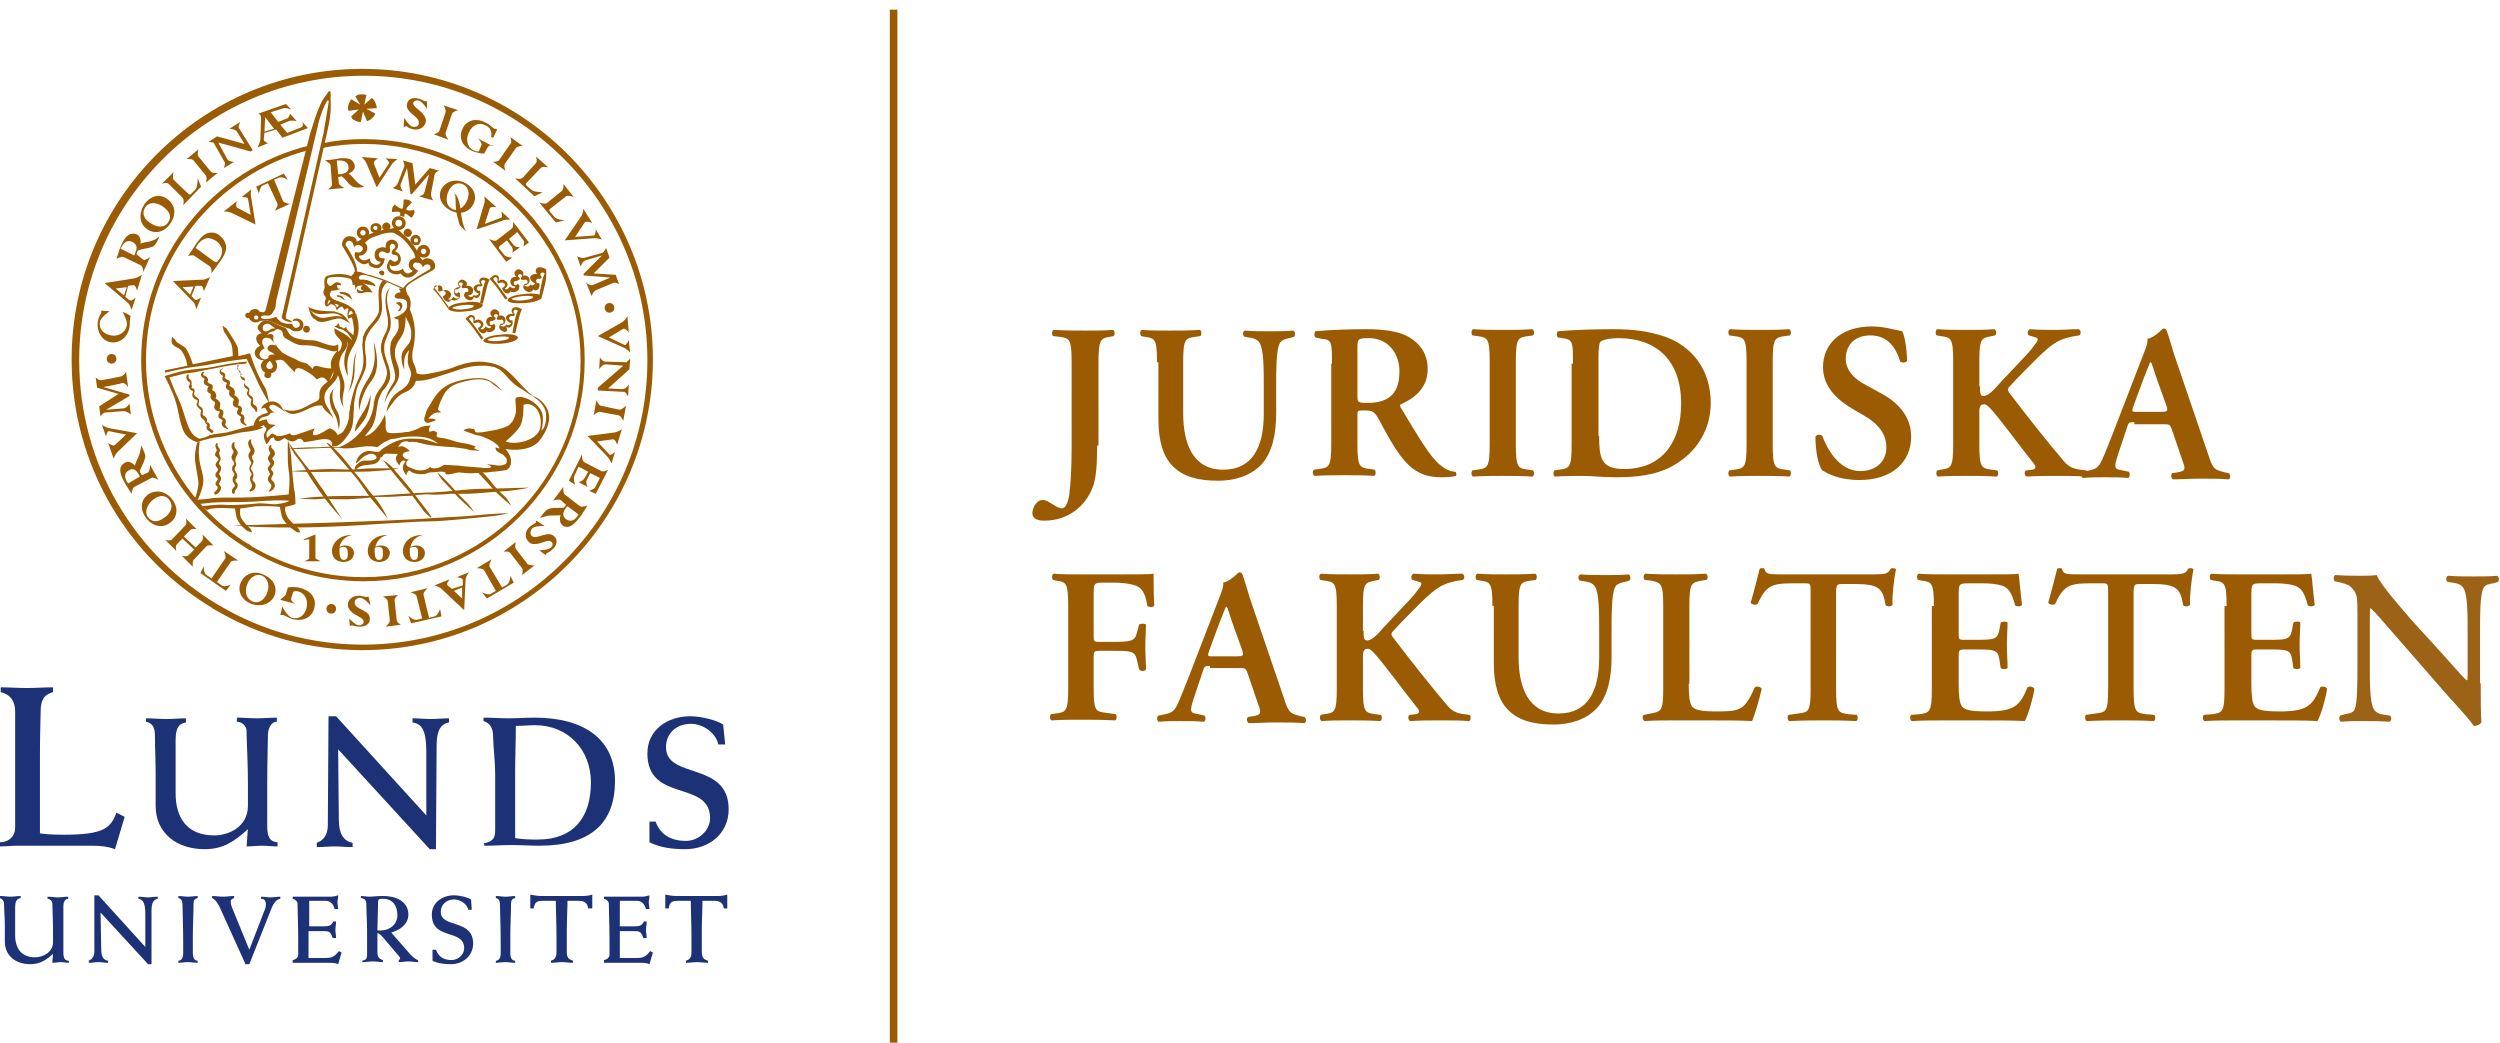 <?xml version="1.0" encoding="utf-8"?>
<!-- Generator: Adobe Illustrator 27.2.0, SVG Export Plug-In . SVG Version: 6.00 Build 0)  -->
<svg width="363" height="100%" version="1.1" id="Lager_1" xmlns="http://www.w3.org/2000/svg" xmlns:xlink="http://www.w3.org/1999/xlink" x="0px" y="0px"
	 viewBox="0 0 363 151.4" style="enable-background:new 0 0 363 151.4;" xml:space="preserve">
<style type="text/css">
	.st0{fill:#1D3176;}
	.st1{fill:#9A5B02;}
	.st2{fill:#9C6215;}
</style>
<g>
	<g>
		<g>
			<path class="st0" d="M0,122.3c1.3,0,2.2-0.9,2.2-2.1v-16.9c0-1.6-0.8-2.5-2.1-2.8v-0.7c1.3,0,2.5,0.1,3.8,0.1
				c1.3,0,2.5-0.1,3.8-0.1v0.7c-1.4,0.4-1.8,1.2-1.8,2.9c0,1-0.1,3.1-0.1,6.2V121c0.7,0.1,1.4,0.2,3.5,0.2c5.8,0,6.8-1,7.6-3.2
				l1.2,0.6l-1.4,4.7c-1.1-0.4-2.1-0.5-3.2-0.5h-11c-0.8,0-1.7,0.1-2.5,0.1V122.3z"/>
			<path class="st0" d="M21.2,104.3c1,0,1.9,0.1,2.9,0.1c1,0,2-0.1,2.9-0.1v0.6c-1.2,0.2-1.5,1-1.5,2.7c0,2.5,0,5.1,0,7.6
				c0,3.6,1.7,6.1,5.6,6.1c2.2,0,4.9-1.3,4.9-4.3v-3.2c0-3.2-0.2-6.3-0.2-7.7c0-0.7-0.7-1.3-1.4-1.3l0-0.6c1,0,1.9,0.1,2.9,0.1
				c1,0,2-0.1,2.9-0.1v0.6c-0.9,0-1.3,1.1-1.3,2c0,1-0.1,3.8-0.1,7.3v5.8c0,1.5,0.3,2.3,1.5,2.4v0.6c-0.7,0-1.5-0.1-2.3-0.1
				c-0.7,0-1.5,0.1-2.2,0.1c0.1-0.9,0.1-1.7,0.2-2.5c-2,1.8-3.6,2.9-6.3,2.9c-4,0-7.1-2.3-7.1-6.3v-4.5c0-2.1-0.1-3.9-0.1-5.6
				c0-1-0.2-1.9-1.3-2.1V104.3z"/>
			<path class="st0" d="M45.9,122.4c1-0.3,1.7-1.1,1.7-2.6l0.1-15.8h1.1l13.1,14.4v-9.2c0-3.3-0.7-4.1-2-4.3v-0.6
				c0.9,0,1.8,0.1,2.6,0.1s1.8-0.1,2.7-0.1v0.6c-1.2,0.2-1.8,1.2-1.8,3.3l-0.1,15.1h-0.9l-13.3-14.5l0.1,10.2c0,2.1,0.7,3.1,2,3.4
				v0.6c-0.9,0-1.8-0.1-2.6-0.1c-0.9,0-1.7,0.1-2.6,0.1V122.4z"/>
			<path class="st0" d="M70.5,122.4c1.1-0.3,1.4-0.7,1.4-1.9v-7.8c0-2.4-0.3-4.4-0.3-5.8c0-1.1-0.4-1.9-1.4-2.2v-0.5
				c1.3,0,2.5,0.1,3.7,0.1c1.2,0,2.5-0.1,3.7-0.1c7.3,0,11.7,3.2,11.7,9.2c0,6.1-3.5,9.4-11,9.4c-1.3,0-2.7-0.1-4-0.1
				c-1.3,0-2.6,0.1-4,0.1V122.4z M74.8,121.7c1.3,0.2,2.3,0.2,3.3,0.2c5.1,0,7.7-3.1,7.7-8.3c0-4.8-3.4-8.3-8.1-8.3
				c-0.9,0-1.7,0.1-2.8,0.1c0,2.4-0.1,4.5-0.1,6.7V121.7z"/>
			<path class="st0" d="M94.2,119.3h1c0.7,2,2.4,2.8,4.4,2.8c1.8,0,3.5-1.5,3.5-3.3c0-5.6-9.1-2.2-9.1-9.4c0-3.5,3-5.4,6.2-5.4
				c1.7,0,3.9,0.6,4.8,1.2l0.3,2.9h-1c-0.4-1.8-2.3-3-4-3c-2,0-3.6,1.3-3.6,3.4c0,4.7,9.1,2,9.1,9c0,3.6-2.9,5.8-6.3,5.8
				c-1.8,0-3.6-0.2-5.2-1V119.3z"/>
			<g>
				<path class="st1" d="M45.8,77.6V81c0,0.2,0.8,0.5,0.8,0.5h-2.4c0,0,0.7-0.3,0.7-0.4v-2.8l-0.8,0.1l0-0.1L45.8,77.6z"/>
				<path class="st1" d="M61.4,77.7c-1.1,0.2-1.6,0.9-1.8,1.7c0.3-0.1,0.5-0.2,0.8-0.2c0.8,0,1.3,0.5,1.3,1.1c0,0.7-0.6,1.3-1.5,1.3
					c-1,0-1.7-0.6-1.7-1.6C58.5,78.8,59.6,77.6,61.4,77.7L61.4,77.7z M60.1,79.4c-0.3,0-0.5,0.1-0.6,0.2c0,0.1,0,0.3,0,0.6
					c0,0.4,0.1,1.1,0.6,1.1c0.6,0,0.6-0.5,0.6-1C60.7,79.9,60.7,79.4,60.1,79.4z"/>
				<path class="st1" d="M56.3,77.7c-1.1,0.2-1.6,0.9-1.8,1.7c0.3-0.1,0.5-0.2,0.8-0.2c0.8,0,1.3,0.5,1.3,1.1c0,0.7-0.6,1.3-1.5,1.3
					c-1,0-1.7-0.6-1.7-1.6C53.4,78.8,54.5,77.6,56.3,77.7L56.3,77.7z M55,79.4c-0.3,0-0.5,0.1-0.6,0.2c0,0.1,0,0.3,0,0.6
					c0,0.4,0.1,1.1,0.6,1.1c0.6,0,0.6-0.5,0.6-1C55.6,79.9,55.6,79.4,55,79.4z"/>
				<path class="st1" d="M51.1,77.7c-1.1,0.2-1.6,0.9-1.8,1.7c0.3-0.1,0.5-0.2,0.8-0.2c0.8,0,1.3,0.5,1.3,1.1c0,0.7-0.6,1.3-1.5,1.3
					c-1,0-1.7-0.6-1.7-1.6C48.2,78.8,49.4,77.6,51.1,77.7L51.1,77.7z M49.9,79.4c-0.3,0-0.5,0.1-0.6,0.2c0,0.1,0,0.3,0,0.6
					c0,0.4,0.1,1.1,0.6,1.1c0.6,0,0.6-0.5,0.6-1C50.5,79.9,50.4,79.4,49.9,79.4z"/>
				<path class="st1" d="M17.8,45.3c0.4,0.1,0.9,0.4,1.2,0.6c-0.1,0.1-0.1,0.2-0.1,0.4c-0.1,0.3,0,0.7-0.1,1.2
					c-0.2,1.4-1.4,2.4-2.7,2.2c-1.3-0.2-2.1-1.6-1.9-3c0.1-0.7,0.5-1.2,0.5-1.3c0-0.1,0-0.3,0-0.3l1.2,0.1c0,0-1.2,0.8-1.4,1.5
					c-0.2,1,0.5,1.8,1.6,2c1.1,0.2,2.1-0.4,2.3-1.4C18.6,46.6,17.8,45.3,17.8,45.3z"/>
				<path class="st1" d="M29.2,27.1l-2.6,2.7c0,0,0.2-0.8-0.1-1.1l-2-2c-0.3-0.3-1,0-1,0l1.7-1.7c0,0-0.2,0.8,0,1.1l2.1,2
					c0.2,0.2,0.3,0.2,0.5,0l0.6-0.6c0.3-0.3,0.3-1.6,0.3-1.6L29.2,27.1z"/>
				<path class="st1" d="M27.1,23.1l1.7-1.4c0,0-0.2,0.8,0,1l1.8,2.2c0.2,0.3,1,0.2,1,0.2l-1.7,1.4c0,0,0.2-0.7,0-1l-1.8-2.2
					C27.9,23,27.1,23.1,27.1,23.1z"/>
				<path class="st1" d="M33,23.1c0.2,0.4,1,0.4,1,0.4l-1.5,0.9c0,0,0.3-0.7,0.1-0.9L31,20.7c-0.2,0-0.7-0.1-0.7-0.1l1.2-0.8l4,1.1
					l-1.1-1.8c-0.3-0.4-1.1-0.4-1.1-0.4l1.6-1c0,0-0.4,0.7-0.2,0.9l2,3.2l-0.3,0.2l-4.7-1.3L33,23.1z"/>
				<path class="st1" d="M58.7,17.1c0,0,0.7,1.2,1.2,1.3c0.5,0.1,0.9-0.1,0.9-0.5c0.2-1-2-1.5-1.7-2.8c0.1-0.7,0.8-1,1.6-0.8
					c0.5,0.1,0.9,0.4,1,0.4c0,0,0.1,0,0.2,0l0.1,0L62,15.8c0,0-0.7-1.1-1.2-1.2c-0.4-0.1-0.7,0.1-0.8,0.3c-0.1,0.6,1,1,1.6,1.9
					c0.2,0.3,0.3,0.7,0.2,1c-0.2,0.7-0.9,1.1-1.7,1c-0.6-0.1-1-0.4-1.1-0.5c-0.1,0-0.1,0-0.2,0.1l-0.2,0L58.7,17.1z"/>
				<path class="st1" d="M64.4,15.3l2.1,0.7c0,0-0.8,0.2-0.9,0.6l-0.9,2.7c-0.1,0.3,0.4,1,0.4,1L63,19.5c0,0,0.7-0.2,0.8-0.5
					l0.9-2.7C64.8,15.9,64.4,15.3,64.4,15.3z"/>
				<path class="st1" d="M70.8,21.4l-0.5,0.9c-0.6,0-1.3-0.2-1.8-0.4c-1.6-0.8-1.9-2.1-1.3-3.3c0.6-1.2,2-1.5,3.3-0.8
					c0.7,0.3,1,0.8,1.3,0.9c0.1,0,0.2,0,0.2,0l0.2,0.1l-0.6,1.2l-0.3-0.1c0.2-0.7-0.1-1.4-0.8-1.7c-0.9-0.5-1.9-0.1-2.4,1
					c-0.5,1-0.3,2.1,0.6,2.6c0.2,0.1,0.5,0.2,0.8,0.2l0.4-0.9c0.2-0.3-0.5-1-0.5-1l2.1,1.1C71.6,20.9,71,21.1,70.8,21.4z"/>
				<path class="st1" d="M74.1,19.9l1.8,1.3c0,0-0.8,0-1,0.3l-1.6,2.3c-0.2,0.3,0.1,1,0.1,1l-1.8-1.3c0,0,0.8,0,0.9-0.3l1.6-2.3
					C74.4,20.7,74.1,19.9,74.1,19.9z"/>
				<path class="st1" d="M80.7,32.3l-2.4-2.9c0,0,0.8,0.3,1.1,0.1l2.2-1.8c0.3-0.3,0.2-1,0.2-1l1.5,1.9c0,0-0.8-0.3-1.1-0.1
					l-2.3,1.8c-0.2,0.2-0.2,0.3,0,0.5l0.6,0.7c0.3,0.4,1.5,0.5,1.5,0.5L80.7,32.3z"/>
				<path class="st1" d="M77.6,28.5l-2.8-2.6c0,0,0.8,0.2,1.1-0.1l1.9-2.1c0.3-0.3,0-1,0-1l1.8,1.6c0,0-0.8-0.2-1.1,0.1l-2,2.1
					c-0.2,0.2-0.2,0.3,0,0.5l0.7,0.6c0.3,0.3,1.6,0.3,1.6,0.3L77.6,28.5z"/>
				<path class="st1" d="M84.4,31.4c0.3-0.5,0.3-1.1,0.3-1.1l1.3,2.1c0,0-0.8-0.4-1.1-0.1l-1.4,2.1l2.7-0.2c0.3,0,0.3-0.9,0.3-0.9
					l0.9,1.5c0,0-0.7-0.3-1.3-0.2L82,34.9L84.4,31.4z"/>
				<path class="st1" d="M87.4,37.1L87.4,37.1L85,37.8c-0.4,0.1-0.7,0.9-0.7,0.9l-0.5-1.5c0,0,0.6,0.4,1.2,0.2l2.5-0.7
					C87.7,36.6,88,36,88,36l0.5,1.4l-2.3,2.3l3.2,0.2l0.5,1.4c0,0-0.5-0.4-0.9-0.2l-2.4,1c-0.5,0.2-0.7,0.9-0.7,0.9L85.1,41
					c0,0,0.5,0.5,0.9,0.4c0.1,0,0.2-0.1,0.3-0.1l2.3-1l0,0L84.8,40l-0.1-0.2L87.4,37.1z"/>
				<path class="st1" d="M87.9,52.9c-0.4,0-0.9,0.7-0.9,0.7l0.1-1.7c0,0,0.4,0.6,0.7,0.6l3.2,0.1c0.1-0.2,0.5-0.5,0.5-0.5l-0.1,1.5
					l-3.1,2.8l2.1,0.1c0.5,0,0.9-0.7,0.9-0.7l-0.1,1.8c0,0-0.3-0.7-0.6-0.7l-3.8-0.2l0-0.4l3.7-3.2L87.9,52.9z"/>
				<path class="st1" d="M90.9,58.9l-0.4,2.2c0,0-0.3-0.7-0.7-0.8l-2.7-0.5c-0.3-0.1-0.9,0.5-0.9,0.5l0.4-2.2c0,0,0.3,0.7,0.6,0.8
					l2.8,0.6C90.4,59.4,90.9,58.9,90.9,58.9z"/>
				<path class="st1" d="M86.4,70.8l0.7-1.4l-1.4-0.7l-0.5,1c-0.2,0.3,0.1,1,0.1,1L84,70c0,0,0.6-0.1,0.9-0.6l0.5-0.9l-1.1-0.6
					c-0.3-0.1-0.4-0.1-0.4,0.1l-0.5,1.1c-0.2,0.4,0.1,1.3,0.1,1.3l-0.9-0.6l1.9-3.8c0,0,0,0.9,0.3,1.1l2.5,1.3c0.3,0.2,1-0.2,1-0.2
					l-1.8,3.5l-0.9-0.4C85.5,71.2,86.2,71.1,86.4,70.8z"/>
				<path class="st1" d="M79.1,76.4c0,0-1.4-0.1-1.8,0.3c-0.3,0.3-0.4,0.8-0.1,1.1c0.7,0.7,2.3-0.9,3.3,0.1c0.5,0.5,0.4,1.2-0.2,1.8
					c-0.4,0.4-0.8,0.6-0.9,0.6c0,0-0.2,0.3-0.2,0.3l-0.9-0.7c0,0,1.3,0,1.7-0.4c0.3-0.3,0.3-0.6,0.1-0.8c-0.5-0.5-1.4,0.3-2.5,0.3
					c-0.4,0-0.7-0.1-0.9-0.4c-0.5-0.5-0.5-1.4,0.1-2c0.4-0.4,0.9-0.6,1-0.7c0,0,0.1-0.1,0-0.2l0.1-0.1L79.1,76.4z"/>
				<path class="st1" d="M77.6,82.1l-1.8,1.4c0,0,0.2-0.8,0-1l-1.7-2.2c-0.2-0.3-1-0.2-1-0.2l1.8-1.4c0,0-0.2,0.7,0,1l1.7,2.2
					C76.8,82.1,77.6,82.1,77.6,82.1z"/>
				<path class="st1" d="M58.2,90.7L56,91c0,0,0.6-0.5,0.6-0.9l-0.3-2.8c0-0.3-0.7-0.7-0.7-0.7l2.2-0.2c0,0-0.6,0.5-0.5,0.8l0.3,2.8
					C57.6,90.4,58.2,90.7,58.2,90.7z"/>
				<path class="st1" d="M53.8,87.9c0,0-0.9-1.1-1.5-1.1c-0.5,0-0.8,0.3-0.8,0.7c0,1.1,2.3,1,2.2,2.4c0,0.7-0.6,1.1-1.5,1.1
					c-0.5,0-1-0.2-1.1-0.2c0,0-0.3,0.1-0.3,0.1l-0.1-1.1c0,0,0.9,1,1.4,1c0.4,0,0.7-0.2,0.7-0.5c0-0.7-1.2-0.8-1.9-1.6
					c-0.3-0.3-0.4-0.6-0.4-0.9c0-0.7,0.7-1.3,1.5-1.3c0.6,0,1.1,0.2,1.2,0.2c0.1,0,0.3-0.1,0.3-0.1L53.8,87.9z"/>
				<path class="st1" d="M41.5,86.3l0.3-1c0.6-0.1,1.3-0.1,1.9,0.1c1.7,0.5,2.3,1.7,1.9,3c-0.3,1.2-1.6,1.9-3.1,1.5
					c-0.7-0.2-1.2-0.6-1.4-0.6c-0.1,0-0.4,0-0.4,0l0.3-1.2c0,0,0.7,1.4,1.4,1.6c1,0.3,1.8-0.3,2.1-1.4c0.3-1.1-0.2-2.1-1.1-2.4
					c-0.3-0.1-0.6-0.1-0.8,0l-0.3,0.9c-0.2,0.6,0.7,0.9,0.7,0.9l-2.3-0.6C40.8,86.9,41.4,86.6,41.5,86.3z"/>
				<path class="st1" d="M27.6,77l-0.9,0.9l1.7,1.6l0.9-0.9c0.3-0.3,0.1-1,0.1-1l1.6,1.6c0,0-0.8-0.1-1,0.1l-1.9,2
					c-0.2,0.3-0.1,1-0.1,1l-1.6-1.6c0,0,0.7,0.2,1-0.1l0.8-0.8l-1.7-1.6L25.7,79c-0.3,0.3-0.1,1-0.1,1l-1.6-1.6c0,0,0.8,0.2,1-0.1
					l1.9-2c0.3-0.3,0.1-1,0.1-1l1.6,1.6C28.6,76.8,27.8,76.7,27.6,77z"/>
				<path class="st1" d="M15.4,59.5L15.4,59.5l2.5-0.2c0.5,0,0.9-0.7,0.9-0.7l0.2,1.6c0,0-0.5-0.5-1.1-0.5l-2.6,0.2
					c-0.4,0-0.7,0.6-0.7,0.6L14.4,59l2.8-1.8l-3.1-0.9l-0.2-1.5c0,0,0.4,0.5,0.9,0.4l2.6-0.5c0.6-0.1,0.9-0.7,0.9-0.7l0.3,2.2
					c0,0-0.4-0.6-0.8-0.6c-0.1,0-0.2,0-0.3,0.1l-2.5,0.5l0,0l3.8,1.1l0,0.2L15.4,59.5z"/>
				<path class="st1" d="M90.3,46.8c0.5-0.3,0.8-0.9,0.8-0.9l0.2,2.4c0,0-0.5-0.8-0.9-0.5L88.4,49l2.3,1.1c0.2,0.1,0.6-0.7,0.6-0.7
					l0.2,1.8c0,0-0.5-0.6-1.1-0.8l-3.6-1.6L90.3,46.8z"/>
				<path class="st1" d="M89.2,62.8c0.6-0.1,1.1-0.5,1.1-0.5l-0.7,2.3c0,0-0.2-0.9-0.7-0.8l-2.2,0.3l1.8,1.9
					c0.2,0.2,0.8-0.4,0.8-0.4l-0.5,1.7c0,0-0.3-0.7-0.7-1.1l-2.8-2.9L89.2,62.8z"/>
				<path class="st1" d="M17.1,65.6c-0.4,0.4-0.6,1-0.6,1l-0.8-2.3c0,0,0.7,0.6,1,0.3l1.6-1.5l-2.5-0.5c-0.3,0-0.4,0.8-0.4,0.8
					l-0.6-1.7c0,0,0.6,0.4,1.2,0.5l3.9,0.7L17.1,65.6z"/>
				<path class="st1" d="M32.7,81.1c0.2-0.3-0.2-1.1-0.2-1.1l2.1,1.4c0,0-0.9-0.1-1.1,0.2l-2,2.9l0.7,0.5c0.4,0.3,1.3-0.1,1.3-0.1
					l-0.7,0.9l-3.7-2.6l0.5-1c0,0-0.1,1,0.4,1.3l0.7,0.5L32.7,81.1z"/>
				<path class="st1" d="M60.5,86.6c-0.1-0.4-0.9-0.6-0.9-0.6l2.5-0.6c0,0-0.7,0.6-0.6,1l0.8,3.3l0.8-0.2c0.5-0.1,0.8-1.1,0.8-1.1
					l0.2,1.1l-4.4,1l-0.4-1.1c0,0,0.7,0.7,1.2,0.6l0.8-0.2L60.5,86.6z"/>
				<path class="st1" d="M70.3,82.8c-0.2-0.3-1.1-0.3-1.1-0.3l2.2-1.3c0,0-0.5,0.8-0.3,1.1l1.8,3l0.7-0.4c0.5-0.3,0.5-1.3,0.5-1.3
					l0.5,1l-3.9,2.3L70,86c0,0,0.9,0.5,1.3,0.2l0.7-0.4L70.3,82.8z"/>
				<path class="st1" d="M87.8,44.7c0-0.4,0.3-0.7,0.7-0.7c0.4,0,0.7,0.3,0.7,0.7c0,0.4-0.3,0.7-0.7,0.7
					C88.1,45.4,87.8,45.1,87.8,44.7z"/>
				<path class="st1" d="M47.4,88.4c0-0.4,0.3-0.7,0.7-0.7c0.4,0,0.7,0.3,0.7,0.7c0,0.4-0.3,0.7-0.7,0.7
					C47.7,89.1,47.4,88.8,47.4,88.4z"/>
				<path class="st1" d="M15.5,52.1c0-0.4,0.3-0.7,0.7-0.7c0.4,0,0.7,0.3,0.7,0.7c0,0.4-0.3,0.7-0.7,0.7
					C15.8,52.8,15.5,52.5,15.5,52.1z"/>
				<path class="st1" d="M21.7,32.3c-0.9-0.6-1.1-1.5-0.6-2.2c0.6-0.9,1.8-0.7,2.7,0c0.8,0.6,1.2,1.4,0.6,2.2
					C23.9,33.1,22.8,33.1,21.7,32.3z M21.4,33.3c1,0.7,2.4,0.5,3.3-0.8c1-1.4,0.7-2.8-0.4-3.6c-1.1-0.8-2.4-0.5-3.3,0.7
					C20.1,31,20.2,32.5,21.4,33.3z"/>
				<path class="st1" d="M39.8,18.7l-1.4,0.4l0.1-2.1L39.8,18.7z M40.7,18.1l1.2-0.5c0.5-0.2,1.2,0,1.2,0l-1-1.1
					c0,0-0.1,0.6-0.4,0.7l-1.3,0.5l-1.1-1.4l1.9-0.6c0.3-0.1,1.1,0.2,1.1,0.2l-0.8-0.8l-4,1.4c0,0,0.5,0.1,0.4,0.8l-0.1,3
					c-0.1,0.5-0.4,1.1-0.4,1.1l1.5-0.6c0,0-0.7-0.3-0.6-0.6l0.1-0.9l1.7-0.5l0.9,1.2l3.7-1.4l-0.8-0.9c0,0,0.3,0.6-0.2,0.8l-2,0.8
					L40.7,18.1z"/>
				<path class="st1" d="M20.8,37.7c0.3,0.2,1-0.4,1-0.4l-1,2.2c0,0,0-0.8-0.4-1l-2.5-1.2c-0.3-0.1-1,0.3-1,0.3
					c0.1-0.3,0.2-0.6,0.3-0.9c0.1-0.4,0.3-0.8,0.4-1.1c0.4-0.9,0.8-1.4,1.3-1.6c0.3-0.1,0.6-0.1,0.9,0c0.5,0.2,0.7,0.8,0.6,1.4
					c0.5-0.3,1.2-0.2,1.8-0.5c0.4-0.1,1-0.6,1-0.6c-0.1,0.1-0.1,0.2-0.2,0.4c-0.4,0.8-0.6,1.1-1.1,1.2c-0.5,0.2-1.3,0.2-1.9,0.5
					l-0.2,0.5L20.8,37.7z M19.5,37.1l0.1-0.3c0.4-0.8,0.3-1.3-0.4-1.7c-0.7-0.3-1.2,0.1-1.5,0.7l-0.2,0.3L19.5,37.1z"/>
				<path class="st1" d="M18.2,43.1l0.6,0.5c0.3,0.2,0.9-0.4,0.9-0.4L19.1,45c0,0-0.2-0.7-0.5-1l-3.4-2.9l0,0l4.4-0.7
					c0.4-0.1,1-0.5,1-0.5l-0.7,2.3c0,0-0.2-0.8-0.5-0.8l-0.8,0.1L18.2,43.1z M16.8,41.9l1.2,1l0.4-1.2L16.8,41.9z"/>
				<path class="st1" d="M21.5,68.6c0.3-0.2,0.3-1.1,0.3-1.1l1.2,2.2c0,0-0.7-0.5-1-0.3l-2.5,1.3c-0.3,0.2-0.4,1-0.4,1
					c-0.2-0.3-0.3-0.5-0.5-0.8c-0.2-0.3-0.5-0.8-0.6-1c-0.5-0.9-0.6-1.5-0.5-2c0.1-0.3,0.3-0.5,0.6-0.7c0.5-0.3,1-0.1,1.5,0.4
					c0.1-0.6,0.5-1.1,0.7-1.8c0.1-0.4,0.2-1.1,0.2-1.1c0.1,0.1,0.1,0.2,0.2,0.4c0.4,0.8,0.5,1.2,0.3,1.6c-0.1,0.5-0.6,1.2-0.7,1.8
					l0.3,0.5L21.5,68.6z M20.3,69.2L20.2,69c-0.4-0.8-0.9-1.1-1.5-0.7c-0.7,0.4-0.6,1-0.3,1.6l0.2,0.3L20.3,69.2z"/>
				<path class="st1" d="M21.2,75.2c-0.9-1.2-0.8-2.6,0.3-3.4c1-0.7,2.5-0.6,3.5,0.7c1,1.3,0.7,2.7-0.3,3.4
					C23.6,76.8,22.1,76.4,21.2,75.2z M24.6,72.6c-0.6-0.8-1.5-0.7-2.3-0.1c-0.9,0.7-1.4,1.8-0.8,2.6c0.5,0.7,1.4,0.8,2.3,0.1
					C24.9,74.5,25.2,73.4,24.6,72.6z"/>
				<path class="st1" d="M36.3,87.6C35,87,34.4,85.7,35,84.5c0.5-1.1,1.9-1.8,3.4-1c1.5,0.7,1.9,2,1.4,3.1
					C39.2,87.8,37.7,88.2,36.3,87.6z M38.1,83.6c-0.9-0.4-1.7,0.2-2.1,1c-0.5,1-0.4,2.2,0.6,2.7c0.8,0.4,1.6,0,2.1-1
					C39.2,85.2,39,84.1,38.1,83.6z"/>
				<path class="st1" d="M81.4,72.6c-0.3-0.2-1.1,0.1-1.1,0.1l1.5-2c0,0-0.1,0.8,0.2,1.1l2.2,1.7c0.3,0.2,1.1-0.1,1.1-0.1
					c-0.2,0.3-0.3,0.5-0.5,0.8c-0.2,0.3-0.5,0.8-0.7,1c-0.6,0.8-1.1,1.2-1.6,1.3c-0.3,0-0.6,0-0.8-0.2c-0.4-0.3-0.5-0.9-0.3-1.5
					c-0.6,0.1-1.2,0-1.9,0.1c-0.4,0.1-1.1,0.3-1.1,0.3c0.1-0.1,0.1-0.2,0.3-0.4c0.5-0.7,0.8-0.9,1.3-1c0.5-0.1,1.3,0,1.9-0.1
					l0.3-0.4L81.4,72.6z M82.4,73.5l-0.2,0.2c-0.5,0.7-0.6,1.2,0,1.7c0.6,0.4,1.2,0.2,1.6-0.4l0.2-0.3L82.4,73.5z"/>
				<path class="st1" d="M67.2,85l0-0.8c0-0.3-0.9-0.4-0.9-0.4l1.8-0.7c0,0-0.5,0.6-0.5,1.1l-0.2,4.4l0,0l-3.3-3.1
					c-0.3-0.3-1-0.5-1-0.5l2.2-0.9c0,0-0.6,0.7-0.3,0.9l0.6,0.5L67.2,85z M67.1,86.9l0-1.6l-1.2,0.5L67.1,86.9z"/>
				<path class="st1" d="M53.2,23.7c-0.2-0.5-0.7-0.9-0.7-0.9l2.4,0.2c0,0-0.8,0.4-0.6,0.8l0.8,2l1.4-2.1c0.1-0.2-0.5-0.7-0.5-0.7
					l1.7,0.1c0,0-0.6,0.4-0.9,0.9l-2.1,3.2L53.2,23.7z"/>
				<path class="st1" d="M33.6,30.9c-0.5-0.2-1.1-0.2-1.1-0.2l1.9-1.5c0,0-0.3,0.8,0.1,1l1.9,1L36,28.8c-0.1-0.2-0.9-0.2-0.9-0.2
					l1.4-1.1c0,0-0.2,0.7,0,1.3l0.6,3.8L33.6,30.9z"/>
				<path class="st1" d="M70.3,29.6c0.2-0.5,0-1.1,0-1.1l1.8,1.6c0,0-0.9-0.2-1,0.2l-0.7,2.2l2.4-0.9c0.2-0.1,0-0.9,0-0.9l1.3,1.2
					c0,0-0.8-0.1-1.3,0.2l-3.6,1.2L70.3,29.6z"/>
				<path class="st1" d="M41.1,29.2c0.2,0.3,1,0.4,1,0.4l-2.2,1c0,0,0.5-0.7,0.4-1l-1.4-3l-0.7,0.3c-0.5,0.2-0.6,1.2-0.6,1.2l-0.4-1
					l4-1.9l0.6,0.9c0,0-0.8-0.5-1.3-0.3l-0.7,0.3L41.1,29.2z"/>
				<path class="st1" d="M59.1,24.4L59.1,24.4l-0.9,2.3c-0.2,0.4,0.3,1.1,0.3,1.1L57,27.3c0,0,0.6-0.2,0.8-0.8l0.9-2.3
					c0.1-0.3-0.2-0.9-0.2-0.9l1.4,0.4l0.4,3.1l2.1-2.4l1.4,0.4c0,0-0.6,0.1-0.7,0.6L62.6,28c-0.1,0.6,0.3,1.1,0.3,1.1l-2.1-0.6
					c0,0,0.7-0.1,0.8-0.5c0-0.1,0.1-0.2,0.1-0.3l0.6-2.4l0,0l-2.5,2.9l-0.2,0L59.1,24.4z"/>
				<path class="st1" d="M76,34.9l-0.9-1.2l-1.2,1l0.7,0.9c0.2,0.3,0.9,0.3,0.9,0.3l-1.1,0.8c0,0,0.2-0.6-0.2-1l-0.6-0.8l-1,0.8
					c-0.2,0.2-0.2,0.3-0.1,0.4l0.7,0.9c0.3,0.4,1.2,0.4,1.2,0.4l-0.9,0.6l-2.5-3.3c0,0,0.8,0.4,1.1,0.2l2.2-1.7c0.3-0.2,0.2-1,0.2-1
					l2.3,3L76,35.8C76,35.8,76.2,35.1,76,34.9z"/>
				<path class="st1" d="M49.2,26.6c0,0.3,0.8,0.7,0.8,0.7l-2.4,0.2c0,0,0.7-0.4,0.6-0.8L48,24c0-0.3-0.8-0.7-0.8-0.7
					c0.3-0.1,0.6-0.1,0.9-0.1c0.4-0.1,0.9-0.1,1.1-0.2c1-0.1,1.6,0,1.9,0.3c0.2,0.2,0.4,0.5,0.4,0.7c0.1,0.5-0.3,1-0.9,1.2
					c0.5,0.3,0.8,0.8,1.3,1.3c0.3,0.3,1,0.6,1,0.6c-0.1,0-0.2,0-0.4,0.1c-0.8,0.1-1.2,0-1.6-0.3c-0.4-0.3-0.8-1-1.3-1.3l-0.5,0.1
					L49.2,26.6z M49.1,25.3l0.3,0c0.8-0.1,1.3-0.4,1.2-1.1c-0.1-0.7-0.7-0.9-1.3-0.9l-0.4,0L49.1,25.3z"/>
				<path class="st1" d="M27.3,37.2c0.2-0.3,0.4-0.7,0.6-0.9c0.2-0.3,0.3-0.5,0.5-0.8c0.8-1.1,1.3-1.6,2-1.7c0.5-0.1,1,0,1.5,0.4
					c0.5,0.4,0.8,0.9,0.9,1.4c0.1,0.5,0,1.2-0.8,2.3l-1.3,1.8c0,0,0.1-0.7-0.2-1l-2.2-1.5C28,36.9,27.3,37.2,27.3,37.2z M31,37.9
					c0.4,0.3,0.5,0.2,0.8-0.2c0.9-1.3,0.3-2.2-0.4-2.7c-0.5-0.3-1-0.5-1.4-0.4c-0.5,0.1-0.9,0.4-1.3,0.9c-0.1,0.2-0.2,0.3-0.3,0.5
					L31,37.9z"/>
				<path class="st1" d="M27.8,43l0.5,0.5c0.2,0.2,0.9-0.3,0.9-0.3l-0.7,1.7c0,0-0.1-0.7-0.4-1l-3-3.1l0,0l4.4-0.2
					c0.4,0,1-0.4,1-0.4l-0.9,2.1c0,0-0.1-0.8-0.4-0.8l-0.8,0L27.8,43z M26.5,41.7l1.1,1.1l0.5-1.2L26.5,41.7z"/>
				<g>
					<path class="st1" d="M67.6,26.6c1.3,0.7,1.7,2,1.1,3.1c-0.6,1.1-1.9,1.6-3.4,0.8c-1.4-0.8-1.7-2.1-1.2-3.1
						C64.9,26.2,66.3,25.9,67.6,26.6z M65.6,30.3c0.8,0.5,1.6-0.1,2.1-0.9c0.5-1,0.5-2.1-0.4-2.6c-0.8-0.4-1.6-0.1-2.1,0.8
						C64.6,28.8,64.8,29.9,65.6,30.3z"/>
					<path class="st1" d="M67.8,33.7c-1.4-1.2-1-1-1.4-2.3c-0.4-1.3-0.1-3-0.4-3.2c-0.3-0.2,0.6-0.3,0.9,2.4
						C67.2,33.3,67.8,33.7,67.8,33.7z"/>
				</g>
				<path class="st1" d="M31.8,87.9c-12.2-7.2-20.3-20.4-20.3-35.6C11.5,29.6,30,11,52.8,11S94,29.6,94,52.3
					c0,22.8-18.5,41.3-41.3,41.3c-7.5,0-14.6-2-20.7-5.6l-0.7-0.4l-0.5,0.7l0.7,0.4c6.2,3.6,13.4,5.7,21.1,5.7
					c23.2,0,42.2-18.9,42.2-42.2c0-23.2-18.9-42.2-42.2-42.2c-23.2,0-42.2,18.9-42.2,42.2c0,15.4,8.3,29,20.8,36.3l0.5,0.3l0.4-0.7
					L31.8,87.9z"/>
				<path class="st1" d="M36.2,79.1c-9-5.5-15-15.5-15-26.8c0-14.6,10.1-27,23.6-30.5l0.2-0.7c-14,3.4-24.5,16.1-24.5,31.2
					c0,11.5,6.1,21.7,15.3,27.3l0.5,0.3l0.3-0.5L36.2,79.1z"/>
				<path class="st1" d="M36.2,79.8c4.8,2.9,10.5,4.6,16.6,4.6c17.7,0,32.1-14.4,32.1-32.1c0-17.7-14.4-32.1-32.1-32.1
					c-2.1,0-4.1,0.2-6,0.6l-0.1,0.7c2-0.4,4-0.6,6.1-0.6c17.3,0,31.5,14.2,31.5,31.5S70.1,83.8,52.8,83.8c-6,0-11.5-1.7-16.3-4.5
					L36,78.9l-0.5,0.4L36.2,79.8z"/>
				<g>
					<path class="st1" d="M52.4,17.7c-0.3,0-0.6-0.1-0.8-0.2c-0.3-0.1-0.5-0.3-0.6-0.6"/>
					<path class="st1" d="M52.9,15.2l1.1-1c0.2,0.2,0.4,0.4,0.5,0.7c0.1,0.3,0.2,0.5,0.2,0.8l-1.5,0.1l1.3,0.7
						c-0.1,0.3-0.3,0.5-0.5,0.7c-0.2,0.2-0.5,0.3-0.7,0.4l-0.6-1.4l-0.3,1.5c-0.3,0-0.6-0.1-0.8-0.2c-0.3-0.1-0.5-0.3-0.6-0.6l1.1-1
						l-1.5,0.2c-0.1-0.3-0.1-0.6,0-0.9c0.1-0.3,0.2-0.5,0.4-0.8l1.3,0.8L51.6,14c0.2-0.2,0.5-0.3,0.8-0.3c0.3,0,0.6,0,0.8,0.1
						L52.9,15.2z"/>
				</g>
				<g>
					<g>
						<path class="st1" d="M65.4,45.1 M68.2,43.6c-0.3,0-0.7-0.3-0.8-0.6c-0.1-0.3,0.2-0.6,0.2-0.6c0,0,0,0,0,0c0,0,0,0,0,0l0,0
							c0.1,0,0.2,0,0.2,0c0.2,0,0.2-0.1,0.2-0.3c0-0.2-0.2-0.3-0.3-0.3c-0.2,0-0.4,0.1-0.6,0c-0.1,0-0.1-0.2,0-0.3
							c0-0.1,0.1-0.2,0.1-0.3c0-0.1-0.2-0.2-0.3-0.2c-0.1,0-0.3,0.1-0.3,0.2c0,0.2,0.1,0.2,0.2,0.3c0.1,0.1,0.1,0.2,0,0.3
							c0,0-0.4,0.2-0.4,0.2l0,0c0,0-0.1,0-0.1,0c-0.2,0-0.3,0.1-0.3,0.3c0,0.2,0.1,0.3,0.3,0.3c0.1,0,0.2-0.1,0.3-0.2
							c0,0,0.3,0.2,0.2,0.5c0,0.3-0.1,0.5-0.6,0.7c-0.4,0.1-0.7-0.1-0.7-0.1s-0.1,0.4-0.5,0.3c-0.6-0.1-0.7-0.8-0.7-0.8
							s0.2,0,0.4-0.3c0.1-0.3-0.1-0.4-0.4-0.5c-0.2,0-0.4,0.2-0.6,0.1c-0.2-0.1,0.1-0.6-0.2-0.8c-0.3-0.2-0.5,0.2-0.5,0.2
							s0.4,0.5,1,1.3c0.5,0.7,1.1,1.5,1.1,1.5L65.2,45c0,0-0.5-0.7-1.2-1.7c-0.6-0.8-1.1-1.3-1.1-1.3s0-0.1,0.2-0.2
							c0.2-0.2,0.5-0.5,0.9-0.3c0.4,0.2,0.2,0.8,0.2,0.8s0.2-0.2,0.6-0.2c0.4,0.1,0.7,0.4,0.7,0.7c-0.1,0.5-0.4,0.6-0.4,0.6
							s0,0.2,0.3,0.1c0.2,0,0.4-0.4,0.4-0.4c0,0,0.6,0.5,0.8,0.1c0,0,0-0.1,0.1-0.1c0,0-0.1,0-0.1,0c-0.4,0-0.7-0.3-0.7-0.7
							c0-0.4,0.3-0.7,0.7-0.7c0.1,0,0,0,0.2,0l0,0c-0.1-0.1-0.3-0.2-0.3-0.5c0-0.3,0.3-0.6,0.6-0.6c0.3,0,0.7,0.3,0.7,0.6
							c0,0.2-0.1,0.4-0.2,0.4l0,0c0.1-0.1,0.2-0.1,0.4-0.1c0.4,0,0.7,0.3,0.7,0.7c0,0.4-0.3,0.7-0.7,0.7c0,0-0.1,0-0.1,0
							c0,0,0,0,0,0c0.1,0.1,0.3,0.2,0.4,0.2c0.4,0.1,0.5-0.3,0.5-0.3s0.2,0.2,0.4,0.1c0.3-0.1,0.3-0.3,0.3-0.3s-0.3,0-0.6-0.4
							c-0.2-0.3-0.2-0.6,0.2-0.8c0.3-0.2,0.7-0.1,0.7-0.1s-0.4-0.4-0.1-0.8c0.3-0.3,0.7-0.2,1-0.1c0.2,0.1,0.4,0.2,0.4,0.2
							s-0.3,0.5-0.5,1.5c-0.3,1.3-0.5,2-0.5,2l-0.4-0.1c0,0,0.2-1.1,0.4-2c0.2-0.9,0.4-1.2,0.4-1.2s-0.4-0.3-0.6,0
							c-0.2,0.3,0.3,0.5,0.1,0.7c-0.2,0.2-0.5,0-0.6,0.1c-0.2,0.2-0.2,0.3-0.1,0.5c0.1,0.2,0.4,0.1,0.4,0.1s0.2,0.7-0.3,1
							c-0.3,0.2-0.6-0.1-0.6-0.1S68.8,43.6,68.2,43.6z"/>
						<path class="st1" d="M65.1,44.8c0-0.4,1-0.8,2.4-0.9c1.4-0.2,2.5,0,2.6,0.4c0,0.4-1,0.8-2.4,0.9
							C66.3,45.4,65.2,45.2,65.1,44.8z M67.4,44.9c0.8-0.1,1.4-0.2,1.4-0.5c0-0.1-0.7-0.2-1.6-0.1c-0.8,0.1-1.5,0.3-1.5,0.4
							C65.8,44.9,66.6,45,67.4,44.9z"/>
					</g>
					<g>
						<path class="st1" d="M74,43.9 M76.8,42.4c-0.3,0-0.7-0.3-0.8-0.6c-0.1-0.3,0.2-0.6,0.2-0.6c0,0,0,0,0,0c0,0,0,0,0,0l0,0
							c0.1,0,0.2,0,0.2,0c0.2,0,0.2-0.1,0.2-0.3c0-0.2-0.2-0.3-0.3-0.3c-0.2,0-0.4,0.1-0.6,0c-0.1,0-0.1-0.2,0-0.3
							c0-0.1,0.1-0.2,0.1-0.3c0-0.1-0.2-0.2-0.3-0.2c-0.1,0-0.3,0.1-0.3,0.2c0,0.2,0.1,0.2,0.2,0.3c0.1,0.1,0.1,0.2,0,0.3
							c0,0-0.4,0.2-0.4,0.2l0,0c0,0-0.1,0-0.1,0c-0.2,0-0.3,0.1-0.3,0.3c0,0.2,0.1,0.3,0.3,0.3c0.1,0,0.2-0.1,0.3-0.2
							c0,0,0.3,0.2,0.2,0.5c0,0.3-0.1,0.5-0.6,0.7c-0.4,0.1-0.7-0.1-0.7-0.1s-0.1,0.4-0.5,0.3c-0.6-0.1-0.7-0.8-0.7-0.8
							s0.2,0,0.4-0.3c0.1-0.3-0.1-0.4-0.4-0.5c-0.2,0-0.4,0.2-0.6,0.1c-0.2-0.1,0.1-0.6-0.2-0.8c-0.3-0.2-0.5,0.2-0.5,0.2
							s0.4,0.5,1,1.3c0.5,0.7,1.1,1.5,1.1,1.5l-0.3,0.2c0,0-0.5-0.7-1.2-1.7c-0.6-0.8-1.1-1.3-1.1-1.3s0-0.1,0.2-0.2
							c0.2-0.2,0.5-0.5,0.9-0.3c0.4,0.2,0.2,0.8,0.2,0.8s0.2-0.2,0.6-0.2c0.4,0.1,0.7,0.4,0.7,0.7c-0.1,0.5-0.4,0.6-0.4,0.6
							s0,0.2,0.3,0.1c0.2,0,0.4-0.4,0.4-0.4c0,0,0.6,0.5,0.8,0.1c0,0,0-0.1,0.1-0.1c0,0-0.1,0-0.1,0c-0.4,0-0.7-0.3-0.7-0.7
							c0-0.4,0.3-0.7,0.7-0.7c0.1,0,0,0,0.2,0l0,0c-0.1-0.1-0.3-0.2-0.3-0.5c0-0.3,0.3-0.6,0.6-0.6c0.3,0,0.7,0.3,0.7,0.6
							c0,0.2-0.1,0.4-0.2,0.4l0,0c0.1-0.1,0.2-0.1,0.4-0.1c0.4,0,0.7,0.3,0.7,0.7c0,0.4-0.3,0.7-0.7,0.7c0,0-0.1,0-0.1,0
							c0,0,0,0,0,0c0.1,0.1,0.3,0.2,0.4,0.2c0.4,0.1,0.5-0.3,0.5-0.3s0.2,0.2,0.4,0.1c0.3-0.1,0.3-0.3,0.3-0.3s-0.3,0-0.6-0.4
							c-0.2-0.3-0.2-0.6,0.2-0.8c0.3-0.2,0.7-0.1,0.7-0.1s-0.4-0.4-0.1-0.8c0.3-0.3,0.7-0.2,1-0.1c0.2,0.1,0.4,0.2,0.4,0.2
							S79.4,40,79.2,41c-0.3,1.3-0.5,2-0.5,2l-0.4-0.1c0,0,0.2-1.1,0.4-2c0.2-0.9,0.4-1.2,0.4-1.2s-0.4-0.3-0.6,0
							c-0.2,0.3,0.3,0.5,0.1,0.7c-0.2,0.2-0.5,0-0.6,0.1c-0.2,0.2-0.2,0.3-0.1,0.5c0.1,0.2,0.4,0.1,0.4,0.1s0.2,0.7-0.3,1
							c-0.3,0.2-0.6-0.1-0.6-0.1S77.4,42.4,76.8,42.4z"/>
						<path class="st1" d="M73.7,43.6c0-0.4,1-0.8,2.4-0.9c1.4-0.2,2.5,0,2.6,0.4c0,0.4-1,0.8-2.4,0.9C74.9,44.1,73.8,44,73.7,43.6z
							 M76,43.6c0.8-0.1,1.4-0.2,1.4-0.5c0-0.1-0.7-0.2-1.6-0.1c-0.8,0.1-1.5,0.3-1.5,0.4C74.4,43.6,75.2,43.7,76,43.6z"/>
					</g>
					<g>
						<path class="st1" d="M70.4,49.7 M73.3,48.2c-0.3,0-0.7-0.3-0.8-0.6c-0.1-0.3,0.2-0.6,0.2-0.6c0,0,0,0,0,0c0,0,0,0,0,0l0,0
							c0.1,0,0.2,0,0.2,0c0.2,0,0.2-0.1,0.2-0.3c0-0.2-0.2-0.3-0.3-0.3c-0.2,0-0.4,0.1-0.6,0c-0.1,0-0.1-0.2,0-0.3
							c0-0.1,0.1-0.2,0.1-0.3c0-0.1-0.2-0.2-0.3-0.2c-0.1,0-0.3,0.1-0.3,0.2c0,0.2,0.1,0.2,0.2,0.3c0.1,0.1,0.1,0.2,0,0.3
							c0,0-0.4,0.2-0.4,0.2l0,0c0,0-0.1,0-0.1,0c-0.2,0-0.3,0.1-0.3,0.3c0,0.2,0.1,0.3,0.3,0.3c0.1,0,0.2-0.1,0.3-0.2
							c0,0,0.3,0.2,0.2,0.5c0,0.3-0.1,0.5-0.6,0.7c-0.4,0.1-0.7-0.1-0.7-0.1s-0.1,0.4-0.5,0.3c-0.6-0.1-0.7-0.8-0.7-0.8
							s0.2,0,0.4-0.3c0.1-0.3-0.1-0.4-0.4-0.5c-0.2,0-0.4,0.2-0.6,0.1c-0.2-0.1,0.1-0.6-0.2-0.8c-0.3-0.2-0.5,0.2-0.5,0.2
							s0.4,0.5,1,1.3c0.5,0.7,1.1,1.5,1.1,1.5l-0.3,0.2c0,0-0.5-0.7-1.2-1.7c-0.6-0.8-1.1-1.3-1.1-1.3s0-0.1,0.2-0.2
							c0.2-0.2,0.5-0.5,0.9-0.3c0.4,0.2,0.2,0.8,0.2,0.8s0.2-0.2,0.6-0.2c0.4,0.1,0.7,0.4,0.7,0.7c-0.1,0.5-0.4,0.6-0.4,0.6
							s0,0.2,0.3,0.1c0.2,0,0.4-0.4,0.4-0.4c0,0,0.6,0.5,0.8,0.1c0,0,0-0.1,0.1-0.1c0,0-0.1,0-0.1,0c-0.4,0-0.7-0.3-0.7-0.7
							c0-0.4,0.3-0.7,0.7-0.7c0.1,0,0,0,0.2,0l0,0c-0.1-0.1-0.3-0.2-0.3-0.5c0-0.3,0.3-0.6,0.6-0.6c0.3,0,0.7,0.3,0.7,0.6
							c0,0.2-0.1,0.4-0.2,0.4l0,0c0.1-0.1,0.2-0.1,0.4-0.1c0.4,0,0.7,0.3,0.7,0.7c0,0.4-0.3,0.7-0.7,0.7c0,0-0.1,0-0.1,0
							c0,0,0,0,0,0c0.1,0.1,0.3,0.2,0.4,0.2c0.4,0.1,0.5-0.3,0.5-0.3s0.2,0.2,0.4,0.1c0.3-0.1,0.3-0.3,0.3-0.3s-0.3,0-0.6-0.4
							c-0.2-0.3-0.2-0.6,0.2-0.8c0.3-0.2,0.7-0.1,0.7-0.1s-0.4-0.4-0.1-0.8c0.3-0.3,0.7-0.2,1-0.1c0.2,0.1,0.4,0.2,0.4,0.2
							s-0.3,0.5-0.5,1.5c-0.3,1.3-0.5,2-0.5,2l-0.4-0.1c0,0,0.2-1.1,0.4-2c0.2-0.9,0.4-1.2,0.4-1.2s-0.4-0.3-0.6,0
							c-0.2,0.3,0.3,0.5,0.1,0.7c-0.2,0.2-0.5,0-0.6,0.1c-0.2,0.2-0.2,0.3-0.1,0.5c0.1,0.2,0.4,0.1,0.4,0.1s0.2,0.7-0.3,1
							c-0.3,0.2-0.6-0.1-0.6-0.1S73.9,48.2,73.3,48.2z"/>
						<path class="st1" d="M70.2,49.5c0-0.4,1-0.8,2.4-0.9c1.4-0.2,2.5,0,2.6,0.4c0,0.4-1,0.8-2.4,0.9C71.4,50,70.2,49.8,70.2,49.5z
							 M72.5,49.5c0.8-0.1,1.4-0.2,1.4-0.5c0-0.1-0.7-0.2-1.6-0.1c-0.8,0.1-1.5,0.3-1.5,0.4C70.8,49.5,71.6,49.6,72.5,49.5z"/>
					</g>
				</g>
				<path class="st1" d="M55.6,40.7c-1.1,1.2-0.4,3-0.6,4.6c-0.4,1.3-1.8,2.1-2.2,3.4c-0.1,0.8-0.2,1.8,0.3,2.4
					c0-0.1-0.1-0.2-0.1-0.2c-0.2-1.5,0.3-2.6,1.6-4c2-2.3-0.3-4.2,1.6-5.9L55.6,40.7z"/>
				<path class="st1" d="M60.4,55.3c0.9,0,1.5-0.1,2.5-0.4c0.9-0.3,1.6-0.5,2.5-0.8c1.8-0.6,2.8-1,4.7-1l0.2,0c0.5,0,1,0.1,1.5,0.2
					c0.2,0.1,0.6,0.3,0.8,0.4c1.2,1,1.3,1.6,2.8,2.6c0.7,0.3,1.3,1,1.9,1.1c-0.2-0.2-0.5-0.3-0.9-0.8c-0.7-0.6-1.9-2.2-3.3-3.2
					c-0.7-0.4-1.5-0.7-2.4-0.8c-1.7-0.3-3.6,0.2-5,0.8c-1.5,0.5-2.1,0.6-3.7,0.9c-0.6,0.1-1,0.1-1.5-0.1c-0.2-1.6-0.8-1.3-0.6-3.2
					c0.6-2.3,0.4-4.3-0.4-6.1c0.2-0.6,0.2-1.6-0.3-2.1c-0.4-0.4-1.7-0.6-1.9,0.2c0.1,0.6,1,0.2,1.4,0.5c0.5,0.1,0.4,0.7,0.4,1
					c-0.1,0.9-1.2,1.4-1.9,1.6c0.3,0.5,1.4,0.2,1.7-0.1c0.4,0.9,0.6,1,0.8,2c0.1,1.9-0.4,1.8-1.2,3c-0.3,0.6-0.3,1.5,0.2,2.7
					c-0.1-1.9,0.1-2.1,0.7-2.9c0,0-0.2,0.8-0.2,1.6c0,0.9,0.5,1.2,0.5,2c-0.2,0.7-0.2,1-0.6,1.5c-0.9,1.1-2.4,1-3,3.9
					c1.1-1.6,1.4-2.1,2.4-2.7C59.8,56.6,60.1,56.1,60.4,55.3z"/>
				<path class="st1" d="M49.9,45.8c0.5,0.4,0.6,0.8,1,1.2c-0.2-0.1-1.4-1-2.1-0.7c-0.9,0.1-2.2,0.9-3,0.1c-0.6-0.2-0.9-1.2-1-1.8
					c0.5,0.9,1.4,1.8,2.6,1.5c0.6-0.1,1-0.2,1.5-0.2c0.3,0,0.7,0,1,0.3c-0.4-0.4-0.9-0.7-1.5-0.7c-1.4,0-2.8,0.6-3.7-1
					c0.8,0.6,2.4,0.7,3.8,0.7C49.1,45.4,49.6,45.5,49.9,45.8z M47.8,43.5c-0.1,0.2-0.3,0.5-0.2,0.7l0.4-0.5
					C47.9,43.7,47.8,43.6,47.8,43.5z M48.6,44.1c0.1,0.2,0.2,0.3,0.3,0.5c0.2,0,0.2-0.3,0.4-0.3L48.6,44.1z M48.9,45.1
					c-0.1-0.4-0.2-0.8-0.7-0.9c-0.4-0.2-0.8,0.8-1,0c-0.2-0.5,0.4-0.9-0.1-1.3c-0.4-0.7,0.2-0.8,0-1.6c0-0.5-0.1-1.2,0.6-1.3
					c1.1-0.3,2.3-0.3,3.3,0.1c0.3-0.3,0.4-0.4,0.4-0.6c0,0,0.5-0.1,0.8,0.1c0.3,0.1,0.7,0.3,0.7,0.3c-0.3,0-0.9,0.1-0.8,0.5
					c0.2,0.5,0.7-0.2,2.1,0.7c0.1,0.1,0.3,0.2,0.3,0.5c-0.6-0.3-1-0.2-1.5-0.4c-0.4-0.1-0.5-0.1-1-0.1c-0.2,0-0.8,0.5-0.8,0.2
					c0,0,0-0.2-0.1-0.5c-0.1-0.3-0.2-0.3-0.5-0.4c-1.4-0.3-2.1-0.2-2.8-0.1c-0.3,0.1-0.4,0.5-0.3,0.8c0.3,0.5,0.4,0.4,0.6,0.4
					c0.2-0.1,0.4-0.5,0.8-0.5c0.3,0,0.5,0,0.6,0.3l0,0.2c-0.1-0.2-0.4-0.1-0.6-0.1C49,41.6,49,41.7,49,41.8c0.1,0.2,0.2,0.1,0.4,0.1
					c-0.1,0.2-0.8,0.3-1.2,0.3c-0.2,0-0.2,0.2-0.2,0.3c-0.2,0.2-0.1,0.4,0,0.6c0.7,0.8,1.8,0.8,2.6,1.4c0.2,0.1,0.4,0.5,0.5,0.7
					c-0.4-0.2-0.5,0.4-0.5,0.6l0.2-0.1c0.1,0,0.5-0.2,0.5-0.2c0.2,0.2,0.1,0.6,0.2,0.8c0.1-0.2,0-0.5,0.2-0.8c0.3,1,0.9,2.8-0.6,5.1
					c-0.8,1.6-0.7,1.9-0.6,4c-1-2.2-0.3-3.3,0-4.6c0-0.1,0-0.3-0.1-0.4c0.1,0.6-0.1,1-0.5,1.5c-0.7,0.9-0.8,2-0.4,2.9
					c0.3,1,0.6,1.4,0.5,2.4c-0.2,1-0.4,1.6-0.1,2.8l0,0c-0.8-1.5-0.5-2.1-0.5-3c0-0.8-0.1-1.5-0.6-2.1l0.3,0.2
					c-0.3,1.8-2.7,2-1.8,4.4c0.3,0.5,1,1.6,1.1,2.1c-0.5-0.9-1.2-0.9-1.6-1.9c-1.2-0.2-2.1,0.6-3.3,1c-0.7,0.2-1.3,0.5-2.4-0.5
					c2.1,0.8,3.5-0.6,4.8-1.1c0.7-0.3,0.4-0.9,0.5-1.3c0.2-1.4,1.6-1.4,2-2.7c0-1.1-0.1-1.9,0.2-2.6c0.4-0.8,0.9-0.6,1-1.5
					c0.3-1.1-1.3-1.2-1-2.6c0.2,0.3,0.6,0.4,0.9,0.6c0.6,0.3,1.2,0.7,1.6,1.2c0-0.2-0.5-0.9-0.7-1.1l-0.6-0.4
					c0.1-0.2,0.3-0.3,0.5-0.5c-0.1,0.6,0.7,0.9,1,1.3c0.2-0.9,0-1.8-0.2-2.6c0,0-0.3,0-0.5,0.2c-0.3-0.6-0.1-0.9,0-1.4
					c0-0.2-0.2-0.1-0.3-0.1c-0.2,0.1-0.3,0.2-0.3,0.2l-0.3-0.5C49.2,44.6,49,44.9,48.9,45.1"/>
				<path class="st1" d="M58.4,44.2c0.1,0.3-0.1,0.6-0.2,0.8c-0.1,0.2-0.3,0.2-0.4,0.2c0-0.2,0.5-0.5,0.2-0.8L57.5,44
					C57.7,43.8,58.3,43.8,58.4,44.2z"/>
				<path class="st1" d="M49.4,47.7c-0.1,0-0.3,0-0.4-0.1c-0.5-0.2,0.1-0.4,0.1-0.7C49.3,47.1,49.3,47.4,49.4,47.7z"/>
				<path class="st1" d="M51.5,53.3c0,1-0.1,1.7-0.3,2.3c-0.2,0.6-0.3,0.8-0.7,1.5c0.4-0.9,0.5-1.6,0.7-2.7c0.1-1,0.1-2.4,0.5-3.1
					l0.3-0.9C51.5,51.9,51.5,52.6,51.5,53.3z"/>
				<path class="st1" d="M39.2,63.8c0.2-0.3,0.4-0.2,0.5-0.3c0.2,0.2,0.1,0.4,0.4,0.5c0.4,0.2,0.9-0.2,1.2-0.4c0,0,0.7,0.5,1.2,0.5
					c0.4,0,0.6-0.4,1-0.4c0.4,0,0.6,0.5,0.6,0.5s0.4,0,2.5-0.4c2-0.3,1.6,1,1.6,1s0.8,0.2,1.6-0.7c0.6-0.7,1.3-1.6,1.4-2.5
					c0.2-0.9,0.2-4.3,0.2-4.3s-0.6,1.5-0.6,2.4c-0.1,0.9-0.2,1.9-1,3c-0.2,0.2-0.8,0.5-0.8,0.5c0.1,0-0.2-0.5-0.5-0.7
					c-0.4-0.3-0.7-0.3-0.7-0.3s-1.5,1-2.1,1c-0.6,0,0-1,0-1s-1.7,0.6-2.6,0.9c-0.9,0.3-1-0.2-1-0.2c-0.4,0.2-1.3,0.5-1.9,0.4
					c-0.5-0.3-0.7-0.5-0.9-0.2l-0.5,0.5c-0.5-1.1,0.8-1.5,1.2-1.9l-0.8-0.1c-0.3-0.1-0.5-0.5-0.4-0.7c-0.5,0-0.9,0.2-1.2,0.3
					c0.1-0.9,1.2-0.5,1.6-1.1c0.1-0.2,0.4-0.3,0.8-0.1c0,0-1-0.6-0.9-0.9c0.3-1,1.9,0.5,2.3,0.7c-0.1-0.2-0.3-0.3-0.4-0.5
					c-0.7-1.5-2.5-1.2-3.1,0c0.1,0.1,0.7-0.3,0.7,0.1c0.1,0.2,0.3,0.4,0.3,0.5c-0.4,0.2-0.8,0.2-1,0.4c-1.1,0.4-1.1,1.8-1.1,1.8
					s1.1-0.2,1.4-0.3c0,0,0.1,0,0.1-0.1c0.2,0.6,0.7,0.2,0.1,1.2c-0.3,0.6,0.3,1.6,0.3,1.6S39,64.3,39.2,63.8z"/>
				<path class="st1" d="M53.5,55.9c-0.3,0.4-1.2,2.2-1.3,3.7c-0.3-1.4,0-2.6,1.2-4.5c1.6-2.4,0.8-4.7,0.9-5.4
					C55.5,54.1,54,55.1,53.5,55.9z"/>
				<path class="st1" d="M48.4,58.4c0.1,0.3,0.2,0.8,0.6,1.4c0.2,0.4,0.5,1.1,0.2,2.6c-0.3-2-0.5-2-0.9-2.8
					c-0.3-0.5-0.5-1.5-0.4-2.2c0-0.2,0.4-0.8,0.6-1C48.2,56.9,48.2,57.8,48.4,58.4z"/>
				<path class="st1" d="M52.8,61.1c-0.6,0.8-1,1.3-1.3,1.6c0.3-2.3,1.7-2.6,2.3-5.4C53.9,58.3,53.4,60.4,52.8,61.1z"/>
				<path class="st1" d="M62.4,64.3c0.3,0.1,0.6,0.2,0.8,0.3c-0.4-0.1-1.1-0.3-1.4-0.3c-0.2,0-0.3,0-0.5,0c-1.1-0.1-2.2-0.4-3.1-0.1
					c-1.3,0.6-2.8,1.6-3,2.4c-0.7,1.5-2.5,0.3-3.6,1.7c-0.3-0.3,0.1-0.9,0.8-1.3c0.5-0.3,1.7,0.1,2.2-0.4c0.3-0.3-0.4-1-1.2-0.6
					c-1,0.4-1.1,0.9-1.7,1.3c0-0.7,0.7-1.7,1.7-1.8c0.5-0.1,1,0.2,1.6,0.1c0.6-0.4,1-0.6,1.9-1.1c0.5-0.3,1-0.4,1.6-0.5
					C60,63.8,61.2,64.2,62.4,64.3z"/>
				<path class="st1" d="M49.9,47.9c0,0-0.1,0-0.4-0.1c-0.3-0.1-0.7-0.3-0.7-0.3c-0.2,0-0.2-0.1-0.2-0.1s0.1-0.1,0.2-0.1
					c0.1,0,0.5,0.1,0.8,0.2c0.3,0.2,0.5,0.3,0.5,0.3L49.9,47.9z"/>
				<path class="st1" d="M58.9,41.9c0,0,0,0.1,0.1,0.4c0.1,0.3,0.2,0.4,0.2,0.4s-1.2,0-1.2-0.1c0.1-0.2,0.2-0.3,0.1-0.4
					c-0.1-0.1-0.2-0.3-0.2-0.3L58.9,41.9z"/>
				<path class="st1" d="M51.6,45.4c-0.1-0.4-0.3-0.6-1.1-1.1c-0.8-0.4-1.5-0.6-1.8-0.7c-0.3-0.1-0.8-0.3-0.7-0.2c0.1,0,1.7,1,2,1.1
					c0.3,0.1,0.8,0.3,0.9,0.5c0.2,0.2,0.2,0.2,0.3,0.4c0.1,0.2,0,0.5,0.1,0.8c0.1,0.3,0.3,0.3,0.3,0.3S51.8,45.9,51.6,45.4z"/>
				<path class="st1" d="M49.4,42.4c0.5,0,0.7,0,1.1,0.2c0.4,0.1,0.5,0.7,0.7,1c0,0-0.9-0.9-1.6-0.9C49.5,42.7,49.1,42.4,49.4,42.4z
					"/>
				<path class="st1" d="M48.9,42.9c0.3-0.1,0.4,0,0.7,0.1c0.2,0.1,0.3,0.3,0.5,0.6l-0.2-0.1c0,0,0,0-0.3-0.2
					c-0.3-0.2-0.4-0.2-0.6-0.2C49,43,48.8,43,48.9,42.9z"/>
				<path class="st1" d="M56.6,41.8c0,0-0.6,0.5-0.6,1.4c-0.1,0.9,0.1,1.9,0.3,2.9c0.1,1,0,1.7-0.4,2.4c-0.3,0.5-0.6,1.3-0.6,2.1
					c0,1,0.8,1.9,0.8,1.9s-0.6-1.2-0.4-2.4c0.2-1.1,0.9-1.8,1-2.6c0.1-0.8,0-1.6-0.3-2.6C56.1,43.6,56.1,42.7,56.6,41.8z"/>
				<path class="st1" d="M55.6,56.1c0,0,0.6-1,0.6-1.9c0-0.9-0.6-1.8-0.7-2.7c-0.2-0.9-0.2-1.1,0-1.8c0.2-0.7,0.8-1,0.8-1
					s-0.5,0.9-0.5,1.5c0,0.6-0.1,0.9,0.3,2c0.4,1.1,0.7,2.1,0.5,2.9c-0.3,0.8-0.6,1.2-0.9,1.5C55.4,56.8,55.2,56.8,55.6,56.1z"/>
				<path class="st1" d="M53.9,62.9c-0.1,0.1-0.3,0.2-0.5,0.3c-0.2,0.1-0.4,0.1-0.4,0.1s0.2-0.3,0.8-1c0.9-1.3,0.8-2.7,1.1-4
					c0.2-1,1.1-2.2,1.3-2.7c0.3-0.5,0.1-2.2,0.1-2.2c-0.1,2.9-1.6,2.7-2,5c-0.1,1.3-0.5,2.6-1.6,3.9c-0.8,1.1-2.2,2.2-3.6,2.7
					c1.6,0.3,2.7-0.1,4.1-0.2c0.3,0,1,0,1.4,0.1l0,0c0.3,0.1,0.4-0.2,1.2-0.7c0.6-0.3,1.1-0.5,1.6-0.7c0.8-0.2,1.4-0.3,1.9-0.3
					c-0.1-0.1,2.3-0.1,1.9-0.3c-0.1-0.5-1-0.1-0.7-0.4c-0.9,0.4-1,0.1-2,0.3c0,0-0.8,0.1-1.5,0.1c0,0-0.4,0-0.7-0.1
					C56,62.6,56,62.1,56,62.1c0-0.3,0-0.5,0-0.9c0-0.4-0.1-1-0.1-1S55.1,62.1,53.9,62.9z"/>
				<path class="st1" d="M73,56.8c0,0-1.2-1.4-2.5-1.8c-1.3-0.3-3.8,0.1-5.3,0.8c-1.5,0.8-2.1,1.8-2.9,3.2c0,0-0.4,0.5-0.5,1.1
					c-0.3,0.8-0.3,1.1,0.2,1.3c0.2,0.1,1.3-0.4,1.3-0.4c-0.2-0.3-1.1-0.2-1.1-0.2s0.4-0.6,0.9-0.8c0.4-0.2,1-0.1,1-0.1l-0.5-0.4
					c0,0,0-0.4,0.5-1.5c0.5-1.1,1-2,2.9-2.5c1.9-0.5,2.9-0.6,4.1-0.1C72.1,56.2,73,56.8,73,56.8z"/>
				<path class="st1" d="M71.7,64.2c0,0-0.6-0.4-1.4-0.7c-0.7-0.3-1.5-0.5-1.5-0.5s2.1-0.4,3.3-0.6c0.7-0.2,1.1-0.3,1.5-0.5
					c0.5-0.2,0.6-0.5,0.6-0.5s0.3-0.1,0.6-1.1c0.3-0.8-0.1-2.2,0.1-2.5c0.4-0.5,2.6,0.1,3.6,1.7c0.7,1.1,0.1,3,0.1,3s0.7-0.3,0.7-2
					c0.1-2-2.2-3.1-2.2-3.1s1.4,0.3,2.2,1.7c0.9,1.4,0.3,3.2-0.9,4.8c-1.2,1.6-3.9,1.5-5,1.3c0,0,0.5,0.6,0.7,1.1
					c0.3,1.1-0.1,1.7-0.5,1.9c-0.4,0.2-2.3,0.3-2.9,0.4c-0.6,0-0.9,0-1.8,0.1c-0.9,0.1-1.9-0.1-2.3-0.1c-0.2,0-0.4,0.1-1,0.2
					c-0.9,0.2-0.9,0-0.9,0s0.2-0.4-1-0.3c-0.8,0.1-1.4,0.1-1.4,0.1s-0.6,0.4-1.8,0.2c-1.2-0.2-1.2-0.9-1.2-0.9s0.9,0.4,1.8,0.4
					c0.9,0,1.4-0.5,1.4-0.5s0.2,0.4,1.2,0.1c0.5-0.2,0.8-0.4,0.8-0.4s1.8,0.1,2,0.1c0.6,0.1,2,0.2,2,0.2s0.2,0,1.3,0.1
					c0.8,0.1,1.4,0.1,1.5-0.1c0-0.2-0.6-0.4-0.6-0.4s1.1,0.1,1.7,0.2c0.4,0,0.7-0.1,1-0.2c0.2-0.1,0.3-0.8,0-1
					c-0.3-0.3-0.2-0.3-0.6-0.5c-1-0.5-0.8-0.7-0.8-0.7s-0.3-0.4,0.4-0.1c0.3,0.1-0.1-0.4-0.1-0.4S72,64.4,71.7,64.2z M76,58.8
					c0,0,0.1,2.1-0.5,3.1c-0.6,1-2.1,2.2-2.1,2.2c1.6,0.6,4.5-0.2,5-1.8c0.4-1.5-0.2-2.9-0.9-3.3C76.7,58.4,76,58.8,76,58.8z"/>
				<path class="st1" d="M67.3,62.5c0,0,0.2,0.1,0.5,0.2c0.3,0.1,1.4,0.5,1.4,0.5s0.5,0.1,0.7-0.2c0.4-0.4-1,0-0.9-0.4
					c0-0.1-0.2-0.3-0.2-0.3s-0.4-0.1-0.7-0.1C67.4,62.3,67.3,62.5,67.3,62.5z"/>
				<path class="st1" d="M57.4,63c0,0,1.1,0,2.3-0.4c1.1-0.3,1.3-0.6,1.8-0.7c0.4-0.1,1.1-0.1,1.1-0.1s-0.2,0.1-0.3,0.4
					c-0.1,0.3,0.1,0.5,0.1,0.5s0.4-0.2,0.7-0.1c0.3,0.1,0.4,0.3,0.4,0.3s-0.3,0.5,0.1,0.6c0.4,0.1,1,0.1,1.9,0.4
					c0.9,0.3,1.4,0.4,2.1,0.5c0.7,0.1,1.4,0.4,1.4,0.4s0.1,0.1-0.1,0.2c-0.3,0.1,0.7,0.4,0.7,0.4s0.1,0.1-0.6,0
					c-0.5,0-0.6,0-1.3-0.2c-1.1-0.2-1.4-0.2-1.4-0.2s-0.4-0.1-1-0.1c-0.3,0-1.3-0.1-2.3-0.2c-1-0.1-1.8-0.3-2.4-0.5
					c-0.6-0.2-1.2,0-1.2,0s-0.3-0.3-0.8-0.1c-0.5,0.2-0.8,0.8-0.8,0.8s0.3-0.1,0.5-0.1c0.3,0,0.4,0.1,0.4,0.1s0.2,0.3-0.1,0.5
					S58.2,66,58.2,66s0-0.1-1.1-0.1c-1.1,0-1.2-0.2-1.6,0.4c-0.4,0.5-0.2-0.9-0.2-0.9s0.3-0.4,1.7-1.1c1.4-0.7,2.6-0.6,3.1-0.6
					c0.5,0,1.2,0,1.9,0.2c0.4,0.1,1.6,0.5,1.6,0.5s-0.5-0.5-1.5-0.8c-0.9-0.3-3.2-0.3-4.3,0c-1.1,0.3-1.6,0-1.4-0.2
					C56.5,63.1,57.4,63,57.4,63z"/>
				<path class="st1" d="M58,65.1c0,0,0.5-0.2,0.9-0.1c0.1,0.1,0.2,0.1,0.3,0.2c0.1,0.1,0.3,0.3,0.3,0.3s-1.2,0.1-1,0.7
					c0.3,0.6,0.9,0.5,0.9,0.5s-0.4,0.2-0.4,0.5c-0.1,0.4,0.3,0.6,0.3,0.6l1,0.4l-0.6,0.2c0,0-0.4-0.2-0.5,0.1C59,68.8,59,69,59,69
					s-0.4-0.4-0.5-1c-0.1-0.5,0.4-1,0.4-1s-0.3-0.3-0.6,0c-0.3,0.3-0.3,0.6-0.3,0.6s-0.4-0.4-0.5-0.9c-0.1-0.5,0.4-0.9,0.4-0.9
					L58,65.1z"/>
				<path class="st1" d="M49,51.8c-0.3,2.1-1.1,3.1-1.3,3.8c0,0-0.2-0.4-0.6-0.7c-0.4-0.3-1.1,0.2-1.1,0.2s-0.6-0.8-2.1-1.5
					c-1.2-0.5-1.1,0.5-1.1,0.5s-1-1.1-1.4-1.5c-0.5-0.6-1-0.3-1.5-0.2c-0.5,0.1-1.8-0.1-1.8-0.1s-1.1-0.1-1.1-1.1c0-0.7,0.8-1,0.8-1
					s-0.6-0.4-0.6-1.1c0.1-0.7,0.8-0.7,0.8-0.7s-0.6-0.5-0.6-0.8c0-0.4,0.6-1,1.1-1.1c0.4-0.1,2,0.8,2.7,1c0.7,0.2,0.4,1,1.5,1.5
					c0.5,0.2,1.4,0.4,2.4,0.4c1.1,0,1.5,0.4,2.7,0.7c1.2,0.3,1.3-0.2,1.3-0.2S49.2,51.1,49,51.8z M39.2,47.1c-0.4-0.2-0.7-0.1-1,0.2
					c-0.1,0.2-0.1,0.7,0.2,0.8c0.8,0.1,0.7-0.5,1.6-0.4C39.7,47.5,39.4,47.3,39.2,47.1z M38.4,50.6c-0.3,0.1-0.8,0.5-0.7,1l0,0
					c0.2,0.4,0.3,0.5,0.8,0.6c0.2-0.1,0.4-0.1,0.5-0.3l0,0c0,0-0.1-0.1,0-0.2c0.3-0.3,0.6-0.2,0.9-0.2c-0.4-0.4-0.6-0.4-0.8-0.5
					c-0.5-0.4-0.2-0.7,0.1-0.9c0.1-0.1,0.7,0,1,0.1l-0.9-1c-0.4-0.2-1-0.3-1.2,0.2c0,0.1-0.1,0.6,0.1,0.7
					C38.2,50.3,38.4,50.4,38.4,50.6z M48.1,53.5c0,0-0.2-0.8,0.1-1.4c0.3-0.7,0.8-1.2,0.8-1.2c-0.6,0.3-0.9,0-2.4-0.4
					c-1.5-0.5-2.4-0.3-3-0.4c-0.6,0-2-0.9-2.3-1.1c-0.2-0.2-0.2-0.4-0.3-0.8c-0.1-0.3-0.5-0.4-0.8-0.4c-0.3,0.1-0.4,0.3-0.4,0.3
					s-0.2,0-0.5,0.1c-0.3,0.1-0.5,0.4-0.5,0.4s0.3-0.1,0.5-0.1c0.2,0,0.4,0.2,0.4,0.2c0,0.7-0.1,0.7,0.2,1.2
					c0.4,0.6,1.1,1.3,1.1,1.3c0.8,0.5,1.8,0.9,2,1c0.1,0.1,0.7,0.4,1.3,0.5c0.6,0.2,1.1,0.9,1.1,0.9s0-0.7,0.9-0.4
					C47.3,53.5,48.1,53.5,48.1,53.5z"/>
				<path class="st1" d="M57.8,46.2c0,0,0.2,1.2,0,1.7c-0.4,1-1,1.2-1.1,2.2c-0.2,1.1,0.2,2.5,0.4,3.1c0.2,0.7,0.4,1.5,0.2,2
					c-0.2,0.5-0.7,1.1-1,1.8c-0.3,0.7-0.5,1.5-0.5,1.5s0.5-1.1,0.8-1.5c0.4-0.6,1-1.3,1.2-1.9c0.5-1.5-0.3-2.4-0.4-3.2
					c-0.2-1,0.1-1.9,0.6-2.6c0.5-0.7,0.7-1.2,0.8-1.9c0.1-0.8,0.1-1.5,0.1-1.5L57.8,46.2z"/>
				<path class="st1" d="M33.9,76.3c0,0,23.4-0.6,29.3-1.1c1.6-0.1,4.4-0.2,6.2-0.4c1.8-0.2,4.4-0.3,4.4-0.3S73,74.8,71,75
					c-2.3,0.2-6.5,0.7-8.5,0.7c-2.4,0-10.4,0.6-12.8,0.7C39.9,76.9,33.9,76.3,33.9,76.3z"/>
				<path class="st1" d="M47.5,19.2l-6,26.7c0,0,0,0.3,0.1,0.4c0.2,0.1,0.3,0.1,0.5,0.2c0.2,0.1,0.4,0.3,0.4,0.3s-0.5,0-1-0.2
					c-0.5-0.2-0.6-0.5-0.6-0.5l6.1-26.9c0.2-1.2,0.6-3.6,0.7-4.2c0.1-0.6-0.1-0.5-0.3-0.2c-0.2,0.3-1,2.1-1.3,3.7
					c0,0-5.8,24.5-6,25.2c-0.1,0.7,0,1-0.4,1.5c-0.3,0.6-0.6,0.7-1,0.6c-0.3,0-0.7,0-0.8,0.2c-0.1,0.2,0.2,0.3,0.5,0.3
					c0.3,0,0.8,0,1.1-0.1c0.4-0.1,0.6-0.2,0.6-0.2s0.1,0.2,0.2,0.3c0.2,0.2,0.4,0.4,0.6,0.5c0.2,0.1,0.8,0.3,1.2,0.2
					c0.4,0,0.4,0.2,0.5,0.4c0.1,0.2,0.4,0.3,0.7,0.1c0.3-0.1,0.3-0.6,0-0.8c-0.3-0.3-0.7,0-0.8-0.1c-0.1-0.1,0.3-0.5,0.9-0.3
					c0.5,0.2,0.8,0.6,0.6,1.2c-0.2,0.7-0.9,0.6-1.3,0.6c-0.4-0.1-0.6-0.4-0.7-0.4c-0.1,0-0.4-0.1-0.4-0.1s-2.6-1-2.8-1.1
					c-0.2,0-0.8,0.1-1,0.1s-0.3,0.3-0.8,0.2c-0.3,0-1.1-0.4-0.9-1.2c0.2-0.6,0.6-0.8,1.2-0.7c0.3,0.1,0.3,0.4,0.6,0.4
					c0.4,0.1,0.6,0,0.7-0.4c0.1-0.4,6.4-25.4,6.4-25.4c0.9-3,1.6-4.8,2.2-5.5c0.6-0.8,0.9-1.4,0.8,0.3
					C48.1,16.3,47.9,17.4,47.5,19.2z M37.2,46.4c0.2,0,0.3-0.1,0.3-0.3c0-0.2-0.2-0.3-0.3-0.3c-0.2,0-0.3,0.1-0.3,0.3
					C36.9,46.3,37,46.4,37.2,46.4z"/>
				<path class="st1" d="M50.7,60.3c0,0,0.1-1.9,0.9-4.2c0.3-0.9,1-2,1.1-3c0.2-1.1-0.1-2.4-0.1-3c0.1-0.6,0.1-1.3,0.1-1.3h0.4
					c0,0-0.2,1.5-0.1,2.1c0.1,0.6,0.3,1.7,0.1,2.5c-0.4,1.3-1,2.1-1.3,3.1c-0.3,1.3-0.5,2.7-0.6,4.1L50.7,60.3z"/>
				<path class="st1" d="M36,46.2c0.2,0,0.4-0.2,0.4-0.4s-0.2-0.4-0.4-0.4s-0.4,0.2-0.4,0.4S35.8,46.2,36,46.2z"/>
				<path class="st1" d="M38.9,54.9c0.3,0,0.5-0.2,0.5-0.5c0-0.3-0.2-0.5-0.5-0.5c-0.3,0-0.5,0.2-0.5,0.5
					C38.3,54.7,38.6,54.9,38.9,54.9z"/>
				<path class="st1" d="M38.3,52.3C38.3,52.3,38.4,52.2,38.3,52.3c-0.2,0.2-0.5,0.6-0.4,1c0.1,0.4,0.4,0.9,1,0.9
					c0.6,0.1,1.2-0.2,1.3-0.8c0.1-0.6-0.1-0.8-0.2-1c-0.2-0.2-0.8,0.1-0.8,0.1c0.3,0.2,0.4,0.5,0.4,0.7c0,0.3-0.3,0.4-0.5,0.4
					c-0.2,0-0.5-0.2-0.4-0.6c0.1-0.4,0.5-0.6,0.5-0.6s0-0.2,0.1-0.3C39.4,52.2,38.3,52.3,38.3,52.3z"/>
				<path class="st1" d="M44.5,48.3c0.3,0,0.5-0.2,0.5-0.5c0-0.3-0.2-0.5-0.5-0.5c-0.3,0-0.5,0.2-0.5,0.5C44,48,44.2,48.3,44.5,48.3
					z"/>
				<path class="st1" d="M41.9,64.3c0,0,0.6,1.4,1.3,2.2c0.6,0.8,1.1,1.4,1.4,2.1c0.4,0.7,1.6,2.5,2.5,3.7c0.9,1.2,2.6,3.1,2.6,3.1
					s-2.2-3.4-2.8-4.3c-0.7-0.9-1.3-1.9-1.9-2.8C44.3,67.6,42.3,64.7,41.9,64.3z"/>
				<path class="st1" d="M47.4,64.3c0,0,2.6,3.1,3.9,4.6c1.3,1.5,1.9,2.7,2.6,3.5c0.6,0.7,2.4,2.9,2.4,2.9s-0.9-2-2-3.2
					c-1-1.1-1.8-2.4-2.7-3.4c-0.8-1-2.1-2.7-2.6-3.1C48.5,65.1,47.7,64.2,47.4,64.3z"/>
				<path class="st1" d="M55.6,66.8c0,0,3.2,4,3.7,4.5c0.5,0.5,2.3,3,2.3,3s1.9,1.9,0.6,0.1c-0.3-0.4-1.9-2.5-2.6-3.4
					c-0.7-0.9-1.5-1.8-2.2-2.6C56.8,67.5,55.8,66.9,55.6,66.8z"/>
				<path class="st1" d="M63.5,68.6c0,0,0.5,1,1.1,1.5c0.5,0.5,1.6,1.7,1.9,2.1c0.4,0.4,2.4,2.2,2.4,2.2s-0.8-1.2-1.4-1.7
					c-0.6-0.6-1.2-1.2-1.7-1.8C65.4,70.4,63.8,68.8,63.5,68.6z"/>
				<path class="st1" d="M69.2,68.4c0,0,1.6,1.7,2.4,2.6c0.8,0.9,2.6,2.4,2.6,2.4s-0.4-0.9-1-1.4c-0.6-0.5-1.7-1.7-2.1-2.3
					c-0.5-0.6-1.1-1.2-1.1-1.2L69.2,68.4z"/>
				<path class="st1" d="M43.4,72.4c0,0,2.5-0.3,3.6-0.3c1.1-0.1,5.1-0.1,6.5-0.1s7.3-0.5,9.4-0.5c2-0.1,5.4-0.5,6.2-0.5
					c0.8,0,7.7-0.2,7.7-0.2s-1.1,0.3-3.2,0.5c-0.5,0-4.9,0.4-5.5,0.4c-0.7,0-2.7,0-2.7,0s-1.9,0.2-2.9,0.1c-1-0.1-2.9,0.2-2.9,0.2
					s-0.9,0-2.1,0.1c-1.2,0.1-3.3,0-3.6,0.1c-0.2,0.1-1.9,0.2-3.3,0.3c-1.4,0-2.8,0-2.9-0.1c-0.2-0.1-1.3,0.1-2,0.1
					C45,72.5,43.4,72.4,43.4,72.4z"/>
				<path class="st1" d="M57.8,68c0,0-3.2,0-3.8,0c-0.7,0-3,0.2-3,0.2s-2-0.1-3.1-0.1c-1.1,0-5.7,0.3-5.7,0.3s1.5,0.2,5.7,0.1
					c1,0,3.1,0,3.5,0s2.4,0,3-0.1C57.8,68.2,57.8,68,57.8,68z"/>
				<path class="st1" d="M50.2,65c0,0-3.2,0-4.5,0.1c-1.3,0.1-3.8,0.1-3.8,0.1s0.8-0.2,2-0.2c1.2-0.1,2.3,0,3-0.1
					C48.2,64.8,50.2,65,50.2,65z"/>
				<path class="st1" d="M29.7,54c-0.1,0-0.1,0-0.2,0l-0.1,0c0,0,0,0-0.1,0.1l0,0c-0.1,0.2-0.2,0.4,0,0.6c0.1,0.2,0.4,0.1,0.4,0.5
					l0,0l0-0.1l0,0c0,0.1-0.1,0.1-0.1,0.2l0,0.1c0,0.1,0,0.1,0,0.2l0,0c0.1,0.3,0.4,0.4,0.7,0.5c-0.1,0.1-0.2,0.3-0.2,0.5l0,0.1
					c0,0.1,0,0.1,0,0.1l0,0c0.1,0.2,0.3,0.3,0.5,0.4c0,0,0,0.1,0,0.2c-0.1,0.3,0,0.5,0.2,0.7c0.1,0.1,0.3,0.2,0.4,0.3
					c0.1,0.2-0.1,0.5-0.1,0.7c0,0.3,0.3,0.6,0.7,0.6c0,0,0.1,0,0.1,0.1c0,0.2-0.2,0.3-0.2,0.6c0,0.3,0.3,0.4,0.6,0.6
					c0,0.1,0,0.2-0.1,0.3c-0.1,0.4,0.2,0.8,0.6,0.9c0,0,0.1,0.1,0.2,0.1c0,0,0.1,0,0.1,0c0,0,0-0.1,0-0.1c-0.2-0.2-0.4-0.4-0.4-0.6
					c0.2-0.4,0.1-0.9-0.4-1c0,0,0-0.1,0-0.1c0.1-0.3,0.2-0.5,0.1-0.8c-0.1-0.2-0.3-0.3-0.5-0.3c0,0,0-0.1,0-0.1
					c0-0.2,0.1-0.5,0.1-0.7c-0.1-0.3-0.3-0.5-0.6-0.7c0,0,0,0-0.1,0c0.2-0.4,0.1-1-0.4-1.2l-0.1-0.1l0,0.1l0-0.1
					c0.1-0.3,0.2-0.6-0.1-0.8c-0.2-0.1-0.4-0.1-0.5-0.3l-0.1-0.1l0,0.1l0-0.1c0,0,0,0,0,0l0.1-0.1c0,0,0-0.1,0-0.1l0-0.1
					c0-0.3-0.3-0.5-0.6-0.6c-0.1,0-0.1-0.1-0.1-0.2l0-0.1l0,0l0.1,0C29.6,54,29.7,54.1,29.7,54C29.7,54,29.7,54,29.7,54
					C29.7,54,29.7,54,29.7,54L29.7,54z"/>
				<path class="st1" d="M32.3,53.5C32.2,53.4,32.2,53.5,32.3,53.5l-0.2,0.1c0,0,0,0-0.1,0.1l0,0c-0.1,0.2-0.2,0.4,0,0.6
					c0.1,0.2,0.4,0.1,0.4,0.4l0,0l0-0.1l0,0c0,0.1-0.1,0.1-0.1,0.2l0,0.1c0,0.1,0,0.1,0,0.2l0,0c0.1,0.3,0.4,0.4,0.7,0.5
					c-0.1,0.1-0.2,0.3-0.2,0.5l0,0.1c0,0.1,0,0.1,0,0.1l0,0c0.1,0.2,0.3,0.3,0.5,0.4c0,0,0,0.1,0,0.2c-0.1,0.3,0,0.5,0.2,0.7
					c0.1,0.1,0.3,0.2,0.4,0.3c0.1,0.2-0.1,0.5-0.1,0.7c0,0.3,0.3,0.6,0.7,0.6c0,0,0.1,0,0.1,0.1c0,0.2-0.2,0.3-0.2,0.6
					c0,0.3,0.3,0.4,0.6,0.6c0,0.1,0,0.2-0.1,0.3c-0.1,0.4,0.2,0.8,0.6,0.9c0,0,0.1,0.1,0.2,0.1c0,0,0.1,0,0.1,0c0,0,0-0.1,0-0.1
					c-0.2-0.2-0.4-0.4-0.4-0.6c0.2-0.4,0.1-0.9-0.4-1c0,0,0-0.1,0-0.1c0.1-0.3,0.2-0.5,0.1-0.8c-0.1-0.2-0.3-0.3-0.5-0.3
					c0,0,0-0.1,0-0.1c0-0.2,0.1-0.5,0.1-0.7c-0.1-0.3-0.3-0.5-0.6-0.7c0,0,0,0-0.1,0c0.2-0.4,0.1-1-0.4-1.2L33.3,56l0,0.1l0-0.1
					c0.1-0.3,0.2-0.6-0.1-0.8c-0.2-0.1-0.4-0.1-0.5-0.3l-0.1-0.1l0,0.1l0-0.1c0,0,0,0,0,0l0.1-0.1c0,0,0-0.1,0-0.1l0-0.1
					c0-0.3-0.2-0.4-0.5-0.5c-0.1,0-0.1-0.1-0.1-0.2l0-0.1l0,0l0.1,0c-0.1-0.1,0-0.1,0.1-0.1C32.4,53.6,32.4,53.5,32.3,53.5
					C32.4,53.5,32.3,53.5,32.3,53.5L32.3,53.5z"/>
				<path class="st1" d="M34.7,53.1c-0.3,0.3-0.1,0.9,0.3,1.1c0.2,0.2,0,0.2-0.1,0.4l0,0c0,0,0,0.1,0,0.1l0,0
					c0.1,0.2,0.2,0.4,0.4,0.5l0.1,0l-0.1-0.1l0,0c0.1,0.1,0.3,0.2,0.2,0.4c-0.2,0.4,0,0.8,0.4,1l0,0l-0.1-0.1l0.1,0.1
					c0.1,0,0.1,0.1,0.1,0.1c0,0.1,0,0.2-0.1,0.3c-0.2,0.4,0.2,0.7,0.5,1c0.1,0,0.1,0.1,0.1,0.2c-0.1,0.3-0.2,0.7,0.1,1
					c0.2,0.2,0.4,0.3,0.5,0.6c0,0.1,0.1,0.1,0.1,0.1c0.1,0,0.1-0.1,0.1-0.1c0.1-0.2,0.1-0.5-0.1-0.7c-0.1-0.1-0.2-0.2-0.4-0.3
					c0,0-0.1-0.2-0.1-0.2c0.1-0.3,0.1-0.7-0.1-0.9c-0.1-0.1-0.3-0.2-0.4-0.3c-0.2-0.3,0.1-0.5,0-0.8c0-0.1,0-0.1-0.1-0.2l0,0
					c0,0-0.1-0.1-0.1-0.1l-0.1-0.1c-0.2-0.1-0.3-0.2-0.4-0.4c-0.1-0.3,0.2-0.5,0-0.7l0-0.1c0,0-0.1-0.1-0.1-0.1l-0.1,0c0,0,0,0,0,0
					c-0.1-0.1-0.2,0-0.2-0.1l-0.1-0.1l0,0.1v-0.1c-0.1,0-0.1,0-0.1-0.1c0.1-0.3,0.1-0.6-0.3-0.8c-0.2-0.1-0.1-0.3-0.1-0.5
					c0-0.1,0-0.1-0.1-0.2C34.8,53.1,34.7,53.1,34.7,53.1L34.7,53.1z"/>
				<path class="st1" d="M27.2,54.4c-0.3,0.3-0.1,0.9,0.3,1.1c0.2,0.2,0,0.4-0.1,0.6l0,0c0,0,0,0.1,0,0.1l0,0
					c0.1,0.2,0.2,0.4,0.4,0.5l0.1,0l-0.1-0.1l0,0c0.1,0.1,0.3,0.2,0.2,0.4c-0.2,0.4,0,0.8,0.4,1l0,0L28.5,58l0.1,0.1
					c0.1,0,0.1,0.1,0.1,0.1c0,0.1,0,0.2-0.1,0.3c-0.2,0.4,0.2,0.7,0.5,1c0.1,0,0.1,0.1,0.1,0.2c-0.1,0.3-0.2,0.7,0.1,1
					c0.2,0.2,0.4,0.3,0.5,0.6c0,0.1,0.1,0.1,0.1,0.1c0.1,0,0.1-0.1,0.1-0.1c0.1-0.2,0.1-0.5-0.1-0.7c-0.1-0.1-0.2-0.2-0.4-0.3
					c0,0-0.1-0.2-0.1-0.2c0.1-0.3,0.1-0.7-0.1-0.9c-0.1-0.1-0.3-0.2-0.4-0.3c-0.2-0.3,0.1-0.5,0-0.8c0-0.1,0-0.1-0.1-0.2l0,0
					c0,0-0.1-0.1-0.1-0.1l-0.1-0.1c-0.2-0.1-0.3-0.2-0.4-0.4c-0.1-0.3,0.2-0.5,0-0.7l0-0.1c0,0-0.1-0.1-0.1-0.1l-0.1,0c0,0,0,0,0,0
					c-0.1-0.1-0.2,0-0.2-0.1L27.9,56l0,0.1V56c-0.1,0-0.1,0-0.1-0.1c0.1-0.3,0-0.7-0.3-0.9c-0.2-0.1-0.1-0.3-0.1-0.5
					c0-0.1,0-0.1-0.1-0.2C27.3,54.3,27.3,54.4,27.2,54.4L27.2,54.4z"/>
				<path class="st1" d="M29.8,61c-0.1,0.2,0,0.5,0.2,0.6c0.1,0.1,0.1,0.2,0.1,0.3c0,0,0-0.1-0.1-0.1c0,0,0,0.1,0,0.1l0,0.1
					c0,0,0,0.1,0,0.1l0,0.1c0.1,0.3,0.4,0.4,0.6,0.6c0.1,0.1,0.2,0.1,0.3,0c0.1-0.1,0.1-0.2,0-0.3c-0.1-0.1-0.3-0.2-0.4-0.3
					l-0.1-0.1l0,0.1l0-0.1c0.2-0.3,0-0.8-0.4-0.8c0,0-0.1,0.1-0.2,0C29.9,61.2,29.9,61.1,29.8,61C29.8,61,29.8,61,29.8,61
					C29.8,61,29.8,61,29.8,61L29.8,61z"/>
				<path class="st1" d="M31.6,64.4C31.6,64.4,31.6,64.4,31.6,64.4L31.6,64.4c-0.1-0.1-0.1-0.1-0.1-0.1l-0.1,0.1
					c-0.3,0.3,0,0.7,0.1,1c0,0-0.1,0.1-0.1,0.2c-0.2,0.2-0.3,0.5,0,0.7c0.1,0.1,0.4,0.3,0.3,0.5c-0.1,0.2-0.4,0.4-0.4,0.7
					c0,0.2,0.2,0.4,0.3,0.5c0.2,0.3-0.2,0.5-0.3,0.8c-0.1,0.2,0,0.5,0.3,0.6c0.1,0.3-0.2,0.5-0.3,0.7l0,0c0,0,0,0.1,0,0.1l0,0.1
					c0,0.1,0.1,0.2,0.1,0.2c0.1,0.1,0.3,0.2,0.2,0.3c0,0.3-0.2,0.4-0.4,0.6c-0.1,0.1-0.1,0.2-0.1,0.3c0.1,0.1,0.2,0.1,0.3,0.1
					c0.4-0.2,0.6-0.5,0.7-0.9c0-0.2-0.1-0.4-0.3-0.6l0-0.1l0,0.1l0-0.1c0.1-0.2,0.3-0.5,0.3-0.7c0-0.3-0.2-0.5-0.3-0.7
					c0.2-0.3,0.3-0.6,0.3-0.9c0-0.3-0.3-0.4-0.3-0.6c0-0.2,0.2-0.3,0.2-0.5c0.1-0.4-0.1-0.6-0.2-1c0.1-0.2,0.2-0.4,0.1-0.6
					c-0.1-0.2-0.4-0.4-0.3-0.7l0-0.1l-0.1,0l0,0C31.6,64.5,31.6,64.5,31.6,64.4C31.7,64.4,31.7,64.4,31.6,64.4c0-0.1-0.1-0.1-0.1,0
					L31.6,64.4z"/>
				<path class="st1" d="M34.1,64.2c-0.1,0-0.2,0-0.3,0.1c-0.3,0.4-0.2,0.8,0.1,1.2c0,0,0,0.1,0,0.2c-0.2,0.3-0.4,0.7-0.2,1
					c0.1,0.2,0.2,0.3,0.3,0.5c0,0.1,0,0.1,0,0.2c-0.4,0.3-0.4,1,0,1.3c0.1,0.2,0,0.4-0.1,0.5l-0.1,0.1c0,0,0,0.1,0,0.1l0,0.1
					c-0.1,0.3,0.1,0.6,0.3,0.9c0,0,0,0.1,0,0.2c-0.3,0.3-0.5,0.5-0.4,0.9c0,0.1,0.1,0.2,0.2,0.2c0.1,0,0.2-0.1,0.2-0.2
					c0-0.1,0-0.2,0-0.2c0.1-0.2,0.4-0.4,0.4-0.7c0.1-0.3-0.1-0.5-0.3-0.7c0-0.1,0-0.2,0-0.2l0-0.1l0,0.1l0-0.1
					c0.3-0.2,0.3-0.5,0.2-0.8c-0.1-0.2-0.2-0.3-0.3-0.5c-0.1-0.3,0.1-0.5,0.2-0.8c0-0.1,0-0.1,0-0.2c-0.1-0.2-0.2-0.5-0.1-0.7
					c0-0.2,0.2-0.4,0.3-0.7c0.1-0.4-0.2-0.6-0.4-0.9C34,64.6,34,64.4,34.1,64.2C34.2,64.2,34.2,64.2,34.1,64.2
					C34.1,64.2,34.1,64.2,34.1,64.2L34.1,64.2z"/>
				<path class="st1" d="M36.5,63.8c-0.1,0-0.2,0-0.3,0.1c-0.4,0.5,0,1,0.2,1.5c-0.1,0.1-0.1,0.2-0.1,0.2c-0.4,0.4-0.2,1,0.1,1.4
					l0,0v0l0,0c0,0.1,0.1,0.1,0.1,0.2c-0.1,0.3-0.3,0.5-0.3,0.8c0,0.2,0.1,0.4,0.2,0.6c0.1,0.1,0.2,0.3,0.1,0.4
					c-0.4,0.4-0.1,1,0.1,1.4c0,0.3-0.1,0.5-0.3,0.7c-0.1,0-0.1,0.1,0,0.2c0,0.1,0.1,0.1,0.2,0c0.1,0,0.3-0.1,0.4-0.2
					c0.3-0.4,0.3-0.9-0.1-1.2c-0.3-0.3,0-0.6,0-0.9c0-0.3-0.1-0.5-0.3-0.8c-0.1-0.1-0.1-0.3,0-0.4c0.1-0.3,0.4-0.6,0.3-0.9l0,0
					c0-0.1-0.1-0.1-0.1-0.1l0,0c0-0.2-0.2-0.4-0.1-0.6c0,0,0,0-0.1,0.1c0.3-0.2,0.6-0.7,0.4-1.1C36.8,64.8,36.3,64.4,36.5,63.8
					C36.6,63.9,36.6,63.9,36.5,63.8C36.6,63.8,36.5,63.8,36.5,63.8L36.5,63.8z"/>
				<path class="st1" d="M39.4,64.6c-0.3,0-0.3,0.3-0.4,0.5c0,0.2,0.1,0.4,0.2,0.6c0,0,0.1,0.1,0,0.2c-0.1,0.2-0.3,0.4-0.3,0.6
					c0,0.3,0.2,0.6,0.4,0.8l0.1,0l-0.1-0.1l0,0c0,0.3-0.3,0.5-0.4,0.7c-0.1,0.3,0.2,0.6,0.3,0.9c0,0,0,0.1,0,0.1
					c-0.2,0.2-0.3,0.4-0.3,0.7c0,0.3,0.3,0.5,0.5,0.8c0,0.3-0.1,0.7-0.4,0.9c0,0,0,0.1,0,0.1c0,0,0.1,0,0.1,0
					c0.2-0.1,0.5-0.2,0.6-0.4c0.2-0.2,0.3-0.6,0.1-0.9c-0.1-0.2-0.3-0.3-0.4-0.5c0,0,0-0.1,0-0.2c0.1-0.2,0.2-0.4,0.3-0.6
					c0-0.3-0.2-0.4-0.3-0.6c0-0.1-0.1-0.1,0-0.2c0.2-0.3,0.5-0.6,0.4-1l0,0c0-0.1-0.1-0.1-0.1-0.1l0,0c-0.1-0.1-0.1-0.3-0.2-0.3
					c0.2-0.3,0.5-0.5,0.4-0.9c-0.1-0.3-0.2-0.4-0.4-0.6C39.3,65,39.4,64.8,39.4,64.6C39.4,64.6,39.4,64.6,39.4,64.6
					C39.4,64.6,39.4,64.6,39.4,64.6L39.4,64.6z"/>
				<path class="st1" d="M28.1,72.6c0,0,1.9-0.1,3-0.3c1.2-0.1,3.5,0,5.6-0.1c2.2-0.1,5.2-0.4,5.2-0.4s0.3-2.2,0-3.6
					c-0.2-1.4-0.1-4.4-0.1-4.4s0.5,1.8,0.5,3c0.1,1.1,0.2,2.6,0.3,3.3c0.1,0.7,0,0.7,0.2,1.4c0.1,0.7,0.1,1.7,0.1,1.7
					s-1.3,0.5-2.2,0.4c-0.9-0.1-3.2-0.2-4.2,0c-1.1,0.2-1.8,0.3-3.2,0.2c-1.4-0.1-2.8,0-3.1,0.2c-0.2,0.2-0.8-0.5-0.8-0.5
					s2.1-0.3,3.3-0.2c1.2,0.1,3.9-0.1,4.7-0.2c0.8-0.1,2.1,0.2,2.8,0.1c1.6-0.2,1.8-0.5,1.8-0.5s-1.3-0.1-3,0
					c-1.7,0.1-3,0.2-4.3,0.2c-1.3,0-3.3,0-4.1,0.1c-0.8,0.1-1.9,0.2-1.9,0.2L28.1,72.6z"/>
				<path class="st1" d="M34.1,73.8c0,0,0.1,0.6,0.2,1.1c0.2,1.2,1.6,2.2,1.6,2.2l0.7,0.2l-0.2-0.5c0,0-1.3-1.1-1.5-1.9
					c-0.1-0.4,0-1.2,0-1.2H34.1z"/>
				<path class="st1" d="M40.6,73.4c0,0,0.1,0.6,0.3,1.5c0.2,0.9,1.7,2.1,1.6,1.9c0.2,0.3,0.7,0.5,0.7,0.5l0.4,0l-0.2-0.5
					c0,0-1.4-1.2-1.7-1.8c-0.6-1.3-0.1-1.3-0.3-1.7C41.2,73.2,40.6,73.4,40.6,73.4z"/>
				<path class="st1" d="M23.9,53.8l0.1,0.3c0,0,2.1-0.5,3.3-0.7c1.3-0.2,1.8-0.2,3.8-0.6c2.1-0.4,4.7-0.7,4.7-0.7s1.1,2.1,1.5,3.1
					c0.4,1,1.8,3.4,1.8,3.4s-0.3-1.8-0.6-2.3c-0.4-0.6-1.2-2.2-1.4-2.8c-0.3-0.7-0.8-2.2-0.8-2.2s-1.5,0.4-1.6,0.4
					c-0.1,0-0.1-0.1-0.1-0.1s0-0.8-0.1-1.2c-0.1-0.4-1.6-2.7-1.6-2.7l-0.6-0.4l0.2,0.8c0,0,0.9,1.3,1.1,1.9c0.2,0.6,0.2,1.7,0.2,1.7
					L28,52.9c0,0-0.4-1.4-1-2.3c-0.2-0.3-1.3-0.8-1.4-1c-0.1-0.2-0.3-0.4-0.3-0.4L25,48.9c0,0-0.2,0.7,0,1c0.4,0.6,1,0.5,1.4,1.1
					c0.7,1,0.8,2.1,0.8,2.1l-2.9,0.6L23.9,53.8z"/>
				<path class="st1" d="M35.7,52.8l0.2-0.3c0,0-1.2,0.1-1.7,0.2c-0.5,0-2.4,0.4-3.4,0.6c-1,0.2-2.8,0.3-3.9,0.5
					c-1.1,0.2-3,0.8-3,0.8s1.3,2.5,1.6,3.7c0.4,1.2,0.6,3.2,1.2,4.4c0.7,1.3,2,1.5,2,1.5s1.2-0.5,2.7-0.7c1.5-0.1,2.9-0.7,4.3-0.8
					c1.4-0.1,2.5-0.6,2.5-0.6s-0.7-0.5-1.6-0.3c-0.9,0.2-3.2,0.9-3.7,1c-0.6,0.1-1.9,0.2-2.5,0.4C30,63.5,29,63.7,29,63.7
					s-1.1-0.2-1.7-1.9c-0.6-1.5-0.6-2.1-1.3-3.7c-0.6-1.2-1.4-3.3-1.4-3.3s1.2-0.3,1.9-0.5c0.8-0.2,0.9,0,3-0.5c2.1-0.4,4-0.8,5-0.9
					C34.8,52.9,35.7,52.8,35.7,52.8z"/>
				<path class="st1" d="M29,64.1c0,0-0.2,1.2-0.1,2.1c0.1,1.8,0.8,2.8,0.6,4c-0.2,1.2-0.8,2.4-0.8,2.4l-0.4-0.2
					c0,0,0.6-1.6,0.5-2.5c-0.1-0.9-0.5-2.6-0.5-3.5c0-0.9,0.3-2.1,0.3-2.1L29,64.1z"/>
				<path class="st1" d="M57.3,36.5c0.3-0.2,0.5-0.5,0.5-0.8c0-0.5-0.4-0.9-0.9-0.9c-0.5,0-0.9,0.4-0.9,0.9c0,0.1,0,0.2,0,0.3
					c-0.2-0.1-0.5-0.2-0.9,0c-0.4,0.1-0.7,0.4-0.7,1c0,0.6,0.3,1,0.9,1c0.1,0-0.1,0,0,0c0,0,0,0,0,0c-0.1,0.2-0.4,0.6-0.9,0.4
					c-0.8-0.2-0.7-0.9-0.7-0.9s-0.7,0.5-1.2,0.2c-0.6-0.4-0.3-0.6-0.3-0.6c0.7,0.1,1.3-0.7,1.1-1.4c-0.2-0.6-1-0.9-1.5-0.6
					c0,0,0.1-0.7-1-0.8c-0.8-0.1-1.3,0.9-1.1,1.4c0.1,0.2,0.2,0.3,0.9,1.5c0.7,1.2,0.9,1.9,0.9,1.9c0,0,0,0.1,0,0.2
					c0,0.2,0,0.3,0,0.3s1,0.1,3.4,0.9c2.4,0.8,4,1.7,4,1.7s0-0.1,0-0.2c0,0,0-0.1,0-0.1c0-0.2,0.5-0.7,1-1c1.6-1,2.2-1.2,3-1.7
					c0.5-0.3,0.3-1.2-0.2-1.5c-1-0.5-1.3,0.1-1.3,0.1c-0.3-0.5-1.1-0.5-1.7-0.1c-0.5,0.4-0.5,1.3,0.2,1.6c0,0,0,0.2-0.6,0.4
					c-0.6,0.1-0.8-0.7-0.8-0.7s-0.5,0.5-1.4,0.3c-0.3-0.1-0.6-0.4-0.5-0.9c0.2,0.3,0.4,0.3,0.7,0.2c0.5,0,0.9-0.4,0.9-1
					c0-0.5-0.3-0.9-0.8-1.1 M57.7,36.6c-0.1,0-0.2-0.1-0.3-0.1 M51.4,37.7c-0.2-0.5-1-1.8-1.2-2.1c-0.1-0.3,0.3-0.8,0.7-0.6
					c0.4,0.1,0.5,0.9,0.5,0.9s0.4-0.6,1-0.2c0.4,0.2,0.3,0.6,0.1,0.8c-0.3,0.3-0.9,0.1-0.9,0.1s-0.5,0.8,0.6,1.5
					c0.8,0.6,1.3,0,1.3,0s0,0.6,0.6,0.7c0.3,0.1,1,0.5,1.6-0.6c0.1-0.3,0.2-0.7,0.1-0.7c-0.1,0-0.2,0-0.3,0c-0.3,0-0.5-0.2-0.5-0.5
					c0-0.3,0.2-0.5,0.5-0.5c0.1,0,0.3,0.1,0.4,0.1l0,0c0,0,0.3,0.4,0.7,0c0.1-0.2,0-0.6,0-0.6l0,0c0,0,0-0.1,0-0.2
					c0-0.2,0.2-0.4,0.4-0.4c0.2,0,0.4,0.2,0.4,0.4c0,0.2-0.1,0.3-0.3,0.4c-0.1,0.1-0.2,0.2-0.2,0.4C56.7,37,57.3,37,57.3,37l0,0
					c0,0,0,0,0,0c0.3,0,0.5,0.2,0.5,0.5c0,0.3-0.2,0.5-0.5,0.5c-0.3,0-0.5-0.4-0.7-0.3c0,0-1.1,1.3,0.3,2c0.8,0.3,1.3,0,1.3,0
					s0.3,0.6,1,0.6c1,0,1.5-1,1.5-1S60.1,39,60,38.7c-0.1-0.3,0.1-0.6,0.5-0.6c0.7,0,0.9,0.7,0.9,0.7s0.2-0.4,0.6-0.4
					c0.4-0.1,0.7,0.5,0.4,0.7c-0.3,0.2-1.6,0.9-2.3,1.4c-0.8,0.5-0.9,0.6-1.2,0.9c-0.2,0.2-0.3,0.4-0.4,0.4l-0.4-0.2
					c0,0,0,0-0.7-0.3c-0.8-0.3-0.9-0.4-0.9-0.4s-0.4-0.2-1.3-0.5c-0.9-0.3-1.6-0.5-1.6-0.5s0.1,0.1-0.7-0.2
					c-0.8-0.3-0.7-0.2-0.7-0.2l-0.4-0.1c0,0,0,0,0-0.1C51.9,39.1,51.7,38.4,51.4,37.7z"/>
				<path class="st1" d="M52.7,41.1c0.1,0,0.6,0.4,0.9,0.7c0.3,0.3,0.5,0.7,0.5,0.7s-0.6-0.2-1.3,0c-0.7,0.2-0.9,0-1-0.2
					c0-0.3,0.2-0.5,0.2-0.5s-0.2,0.3,0.2,0.4c0.4,0.1,0.6,0,0.6,0s-0.4-0.1-0.4-0.3c0-0.2,0.1-0.4,0.3-0.4c0,0-0.2-0.1-0.6,0
					c-0.4,0.1-0.4,0.4-0.4,0.5c-0.1,0.1-0.1,0-0.1-0.2C51.4,41.2,51.3,40.7,52.7,41.1z"/>
				<path class="st1" d="M56.1,33.5c0.3,0,0.6-0.3,0.6-0.6c0-0.3-0.3-0.6-0.6-0.6s-0.6,0.3-0.6,0.6C55.5,33.2,55.7,33.5,56.1,33.5z"
					/>
				<path class="st1" d="M51.8,33.8c0-0.5,0.4-0.9,0.9-0.9c0.5,0,0.9,0.4,0.9,0.9c0,0.5-0.4,0.9-0.9,0.9
					C52.2,34.7,51.8,34.3,51.8,33.8z M52.7,34.2c0.2,0,0.4-0.2,0.4-0.4c0-0.2-0.2-0.4-0.4-0.4c-0.2,0-0.4,0.2-0.4,0.4
					C52.3,34,52.5,34.2,52.7,34.2z"/>
				<path class="st1" d="M53.8,33.1c0-0.4,0.3-0.7,0.8-0.7c0.4,0,0.8,0.3,0.8,0.7c0,0.4-0.3,0.7-0.8,0.7
					C54.1,33.9,53.8,33.6,53.8,33.1z M54.5,33.4c0.2,0,0.3-0.1,0.3-0.3s-0.1-0.3-0.3-0.3c-0.2,0-0.3,0.1-0.3,0.3
					S54.4,33.4,54.5,33.4z"/>
				<path class="st1" d="M57.3,29.7c0,0-0.2,0.2-0.3,0.4c-0.1,0.3-0.1,0.7-0.1,0.7s1.1-0.2,1.2,0.1c0.1,0.3-0.1,0.4-0.1,0.4l0.7,0.2
					c0,0,0-0.5,0.1-0.5c0.2,0,0.9,0.6,0.9,0.6s0.2,0,0.4-0.5c0.2-0.4,0-0.6,0-0.6s-1.1,0.2-1.1-0.1c0-0.3,0.8-1,0.8-1
					s-0.2-0.3-0.6-0.4c-0.5-0.1-0.6,0-0.6,0s0,1.3-0.2,1.3C58.1,30.4,57.3,29.7,57.3,29.7z"/>
				<path class="st1" d="M52.1,35c0,0,0.7-0.7,2.1-1.2c1.4-0.5,2.1-0.5,2.6-0.6c0.4-0.1,0.8-0.2,0.8-0.2s0.4,0.7,0.1,0.8
					c-0.3,0.1-0.7-0.1-1.4,0c-0.8,0.1-1.4,0.4-2.3,0.7c-0.8,0.4-1.2,1-1.2,1L52.1,35z"/>
				<path class="st1" d="M58.9,34.3c-0.3-0.2-0.4-0.5-0.2-0.8c0.2-0.3,0.5-0.4,0.8-0.2c0.3,0.2,0.4,0.5,0.2,0.8
					C59.6,34.4,59.2,34.5,58.9,34.3z"/>
				<path class="st1" d="M61.3,38.2c0,0-0.3-1.3-1.2-2.5c-0.9-1.2-1.5-1.6-1.8-1.9c-0.3-0.3-0.6-0.6-0.6-0.6s-0.7,0.4-0.5,0.6
					c0.2,0.2,0.6,0.3,1.2,0.8c0.6,0.5,1,1.1,1.5,1.8c0.5,0.7,0.5,1.7,0.5,1.7L61.3,38.2z"/>
				<path class="st1" d="M61,37.3c-0.4-0.3-0.6-0.8-0.3-1.3c0.3-0.4,0.8-0.6,1.3-0.3c0.4,0.3,0.6,0.8,0.3,1.3
					C62.1,37.4,61.5,37.5,61,37.3z M61.5,36.9c0.2,0,0.4-0.2,0.4-0.4c0-0.2-0.2-0.4-0.4-0.4c-0.2,0-0.4,0.2-0.4,0.4
					C61.1,36.7,61.3,36.9,61.5,36.9z"/>
				<path class="st1" d="M56.9,32.4c0-0.6,0.5-1,1-1c0.6,0,1,0.5,1,1c0,0.6-0.5,1-1,1C57.4,33.4,56.9,32.9,56.9,32.4z M57.9,32.9
					c0.3,0,0.5-0.2,0.5-0.5c0-0.3-0.2-0.5-0.5-0.5c-0.3,0-0.5,0.2-0.5,0.5C57.4,32.7,57.6,32.9,57.9,32.9z"/>
				<path class="st1" d="M60,35.5c-0.4-0.2-0.5-0.7-0.3-1c0.2-0.4,0.7-0.5,1-0.3c0.4,0.2,0.5,0.7,0.3,1C60.9,35.6,60.4,35.7,60,35.5
					z M60.4,35.2c0.2,0,0.3-0.1,0.3-0.3s-0.1-0.3-0.3-0.3c-0.2,0-0.3,0.1-0.3,0.3S60.2,35.2,60.4,35.2z"/>
				<path class="st1" d="M55.5,40c0.2,0,0.3-0.2,0.3-0.4c0-0.2-0.2-0.3-0.4-0.3c-0.2,0-0.4,0.2-0.4,0.3C55.1,39.7,55.3,40,55.5,40z"
					/>
			</g>
			<path class="st0" d="M0,130.1c0.5,0,1,0.1,1.5,0.1c0.5,0,1-0.1,1.5-0.1v0.3c-0.6,0.1-0.8,0.5-0.8,1.4c0,1.3,0,2.6,0,4
				c0,1.9,0.9,3.2,2.9,3.2c1.1,0,2.6-0.7,2.6-2.2v-1.6c0-1.6-0.1-3.3-0.1-4c0-0.4-0.4-0.7-0.7-0.7v-0.3c0.5,0,1,0.1,1.5,0.1
				c0.5,0,1-0.1,1.5-0.1v0.3c-0.5,0-0.7,0.6-0.7,1c0,0.5,0,2,0,3.8v3c0,0.8,0.2,1.2,0.8,1.2v0.3c-0.4,0-0.8-0.1-1.2-0.1
				c-0.4,0-0.8,0.1-1.2,0.1c0-0.5,0.1-0.9,0.1-1.3c-1,0.9-1.9,1.5-3.3,1.5c-2.1,0-3.7-1.2-3.7-3.3v-2.3c0-1.1-0.1-2-0.1-2.9
				c0-0.5-0.1-1-0.7-1.1V130.1z"/>
			<path class="st0" d="M12.8,139.5c0.5-0.1,0.9-0.6,0.9-1.3l0-8.2h0.6l6.8,7.5v-4.8c0-1.7-0.4-2.1-1-2.2v-0.3
				c0.5,0,0.9,0.1,1.4,0.1s0.9-0.1,1.4-0.1v0.3c-0.6,0.1-0.9,0.6-0.9,1.7l0,7.8h-0.5l-6.9-7.5l0.1,5.3c0,1.1,0.3,1.6,1,1.7v0.3
				c-0.5,0-0.9-0.1-1.4-0.1s-0.9,0.1-1.4,0.1V139.5z"/>
			<path class="st0" d="M28.7,130.4c-0.5,0.1-0.6,0.4-0.6,0.9c0,1.3-0.1,3-0.1,4.5v2.7c0,0.5,0.2,1,0.7,1v0.3c-0.5,0-1-0.1-1.4-0.1
				c-0.5,0-1,0.1-1.4,0.1v-0.3c0.4,0,0.7-0.4,0.7-1v-2c0-1.7-0.1-4.1-0.1-5c0-0.6-0.1-1-0.6-1.1v-0.3c0.5,0,0.9,0.1,1.4,0.1
				c0.5,0,1-0.1,1.4-0.1V130.4z"/>
			<path class="st0" d="M35.6,139.9l-3.8-8.4c-0.2-0.3-0.5-0.9-1-1.1v-0.3c0.5,0,1.1,0.1,1.6,0.1c0.5,0,1-0.1,1.6-0.1v0.3
				c-0.3,0.1-0.5,0.2-0.5,0.5c0,0.1,0,0.4,0.2,0.9l2.5,6.1l2.2-5.7c0.2-0.4,0.2-0.7,0.2-0.9c0-0.5-0.2-0.8-0.7-0.8v-0.3
				c0.5,0,0.9,0.1,1.4,0.1c0.5,0,0.9-0.1,1.4-0.1v0.3c-0.6,0.1-0.9,0.6-1.2,1.2l-3.3,8.3H35.6z"/>
			<path class="st0" d="M42.5,139.4c0.5-0.1,0.8-0.4,0.8-0.8v-2.3c0-1.9-0.1-3.9-0.1-5.1c0-0.3-0.3-0.6-0.7-0.7v-0.3H48
				c0.4,0,0.8-0.1,1.1-0.2c0,0.4-0.1,0.7-0.1,1c0,0.3,0.1,0.7,0.1,1h-0.5c-0.2-0.7-0.6-1.2-1.3-1.2h-2.4v3.7h2.1
				c0.8,0,1.1-0.1,1.4-0.7h0.4c0,0.4-0.1,0.8-0.1,1.2c0,0.4,0.1,0.8,0.1,1.2h-0.5c-0.3-1-0.6-1-1.4-1h-2.1v3.9h2.4c1,0,1.4-0.2,2-1
				l0.4,0.2l-0.5,1.7c-0.4-0.2-0.9-0.2-1.3-0.2h-5.3V139.4z"/>
			<path class="st0" d="M52.6,139.5c0.5-0.1,0.7-0.3,0.7-0.8v-3.6c0-1.2-0.1-2.4-0.1-3.6c0-0.7-0.1-1-0.8-1.1v-0.3
				c0.4,0,0.9,0.1,1.3,0.1c0.4,0,0.8-0.1,1.9-0.1c2.5,0,3.7,1.2,3.7,2.7c0,1.4-1.3,2.3-2.5,2.6l2.8,3.2c0.2,0.2,0.7,0.7,1.1,0.8v0.3
				c-0.5,0-0.9-0.1-1.4-0.1s-0.9,0.1-1.4,0.1v-0.3c0.1,0,0.1-0.1,0.2-0.2c0-0.1,0-0.2-0.2-0.4l-2.3-2.7c-0.2-0.2-0.5-0.6-0.8-0.6
				v2.7c0,0.6,0.1,1,0.8,1.2v0.3c-0.5,0-1-0.1-1.5-0.1c-0.5,0-1,0.1-1.5,0.1V139.5z M54.8,135.1c0.2,0,0.4,0,0.5,0
				c1.3,0,2.4-0.9,2.4-2.2c0-1.3-0.6-2.4-2.1-2.4c-0.4,0-0.7,0-0.7,0.4L54.8,135.1z"/>
			<path class="st0" d="M62.8,137.9h0.5c0.4,1.1,1.2,1.5,2.3,1.5c0.9,0,1.8-0.8,1.8-1.7c0-2.9-4.7-1.1-4.7-4.9
				c0-1.8,1.6-2.8,3.2-2.8c0.9,0,2,0.3,2.5,0.6l0.1,1.5H68c-0.2-0.9-1.2-1.5-2.1-1.5c-1,0-1.9,0.7-1.9,1.8c0,2.4,4.7,1,4.7,4.6
				c0,1.8-1.5,3-3.2,3c-0.9,0-1.9-0.1-2.7-0.5V137.9z"/>
			<path class="st0" d="M74.8,130.4c-0.5,0.1-0.6,0.4-0.6,0.9c0,1.3-0.1,3-0.1,4.5v2.7c0,0.5,0.2,1,0.7,1v0.3c-0.5,0-1-0.1-1.4-0.1
				c-0.5,0-1,0.1-1.4,0.1v-0.3c0.4,0,0.7-0.4,0.7-1v-2c0-1.7-0.1-4.1-0.1-5c0-0.6-0.1-1-0.6-1.1v-0.3c0.5,0,0.9,0.1,1.4,0.1
				c0.5,0,1-0.1,1.4-0.1V130.4z"/>
			<path class="st0" d="M85.9,131.9h-0.5c-0.1-0.8-0.6-1.1-1.3-1.1h-1.7c0,1.2-0.1,2.7-0.1,4.4v3c0,0.9,0.3,1.1,0.9,1.3v0.3
				c-0.5,0-1.1-0.1-1.6-0.1c-0.5,0-1.1,0.1-1.6,0.1v-0.3c0.6-0.2,0.8-0.5,0.8-1.3V136c0-2-0.1-4-0.1-5.2h-1.9
				c-0.8,0-1.2,0.2-1.3,1.1h-0.5v-2c0.5,0.1,1.1,0.2,1.6,0.2h6.1c0.4,0,1-0.1,1.3-0.2V131.9z"/>
			<path class="st0" d="M87.7,139.4c0.5-0.1,0.8-0.4,0.8-0.8v-2.3c0-1.9-0.1-3.9-0.1-5.1c0-0.3-0.3-0.6-0.7-0.7v-0.3h5.5
				c0.4,0,0.8-0.1,1.1-0.2c0,0.4-0.1,0.7-0.1,1c0,0.3,0.1,0.7,0.1,1h-0.5c-0.2-0.7-0.6-1.2-1.3-1.2H90v3.7h2.1
				c0.8,0,1.1-0.1,1.4-0.7h0.4c0,0.4-0.1,0.8-0.1,1.2c0,0.4,0.1,0.8,0.1,1.2h-0.5c-0.3-1-0.6-1-1.4-1H90v3.9h2.4c1,0,1.4-0.2,2-1
				l0.4,0.2l-0.5,1.7c-0.4-0.2-0.9-0.2-1.3-0.2h-5.3V139.4z"/>
			<path class="st0" d="M105.6,131.9h-0.5c-0.1-0.8-0.6-1.1-1.3-1.1H102c0,1.2-0.1,2.7-0.1,4.4v3c0,0.9,0.3,1.1,0.9,1.3v0.3
				c-0.5,0-1.1-0.1-1.6-0.1c-0.5,0-1.1,0.1-1.6,0.1v-0.3c0.6-0.2,0.8-0.5,0.8-1.3V136c0-2-0.1-4-0.1-5.2h-1.9
				c-0.8,0-1.2,0.2-1.3,1.1h-0.5v-2c0.5,0.1,1.1,0.2,1.6,0.2h6.1c0.4,0,1-0.1,1.3-0.2V131.9z"/>
		</g>
		<rect x="129.2" y="1.4" class="st1" width="1.1" height="150.8"/>
	</g>
</g>
<g>
	<path class="st1" d="M159.3,64.7c0,2.5-0.1,4.8-0.7,6.2c-1,2.5-3.4,4.7-7,4.7c-0.8,0-1.7-0.2-1.7-1.1c0-0.6,0.5-1.9,1.5-1.9
		c0.5,0,0.9,0.3,1.4,0.6c0.8,0.5,1.1,0.6,1.4,0.6c0.8,0,1.1-1.9,1.1-2.5c0.1-0.5,0.3-2.9,0.3-6.3V52.6c0-3.4-0.3-3.5-1.8-3.7
		l-0.9-0.1c-0.2-0.2-0.2-0.8,0.1-0.9c1.7,0.1,3.1,0.1,4.6,0.1c1.4,0,2.8,0,4-0.1c0.3,0.1,0.3,0.8,0.1,0.9l-0.5,0.1
		c-1.4,0.2-1.7,0.4-1.7,3.8V64.7z"/>
	<path class="st1" d="M168,52.6c0-3.4-0.3-3.5-1.8-3.7l-0.5-0.1c-0.2-0.2-0.2-0.8,0.1-0.9c1.3,0.1,2.7,0.1,4.1,0.1
		c1.4,0,2.9,0,4.3-0.1c0.3,0.1,0.3,0.7,0.1,0.9l-0.7,0.1c-1.5,0.2-1.8,0.3-1.8,3.7v7.4c0,4.4,1.4,8.2,5.8,8.2c4.2,0,5.9-3.2,5.9-8.1
		v-4c0-2.4,0-5.4-0.6-6.3c-0.3-0.5-0.8-0.7-1.6-0.8l-0.6-0.1c-0.3-0.2-0.3-0.8,0.1-0.9c1.1,0.1,2.3,0.1,3.6,0.1c1.4,0,2.2,0,3.4-0.1
		c0.3,0.2,0.3,0.7,0.1,0.9l-0.7,0.2c-0.6,0.1-1.2,0.3-1.4,0.8c-0.5,1-0.5,3.8-0.5,6.3v3.8c0,2.9-0.5,5.6-2.1,7.4
		c-1.7,1.8-4.1,2.4-6.3,2.4c-3,0-5.1-0.6-6.6-2.1c-1.4-1.4-2.1-3.6-2.1-6.9V52.6z"/>
	<path class="st1" d="M193.4,52.8c0-3.1,0-3.5-1.5-3.6L191,49c-0.2-0.2-0.2-0.7,0-0.9c2-0.2,4.8-0.3,7.4-0.3c2.5,0,4.7,0.3,6.1,1.1
		c1.6,0.9,2.8,2.4,2.8,4.7c0,3-2.3,4.4-3.9,5.1c-0.2,0.1-0.1,0.4,0,0.5c2.6,4.3,4.2,7.1,5.7,8.3c0.9,0.8,1.8,1,2.2,1
		c0.2,0.1,0.2,0.5,0.1,0.6c-0.4,0.1-1,0.2-2.1,0.2c-3.1,0-4.8-1.3-6.7-4.2c-0.9-1.4-1.8-3.1-2.5-4.4c-0.6-1-0.9-1.1-2-1.1
		c-1,0-1,0-1,0.7v4.1c0,3.4,0.3,3.5,1.8,3.7l0.7,0.1c0.2,0.2,0.2,0.8-0.1,0.9c-1.4-0.1-2.9-0.1-4.3-0.1c-1.4,0-2.9,0-4.3,0.1
		c-0.3-0.1-0.4-0.7-0.1-0.9l0.7-0.1c1.5-0.2,1.8-0.3,1.8-3.7V52.8z M197.1,57.4c0,1,0,1.1,1.5,1.1c3.2,0,4.6-1.5,4.6-4.6
		c0-2.5-1.6-4.8-4.4-4.8c-1.7,0-1.7,0.1-1.7,1.6V57.4z"/>
	<path class="st1" d="M220.1,64.5c0,3.4,0.3,3.5,1.8,3.7l0.7,0.1c0.2,0.2,0.2,0.8-0.1,0.9c-1.4-0.1-2.9-0.1-4.3-0.1
		c-1.4,0-2.9,0-4.3,0.1c-0.3-0.1-0.3-0.7-0.1-0.9l0.7-0.1c1.5-0.2,1.8-0.3,1.8-3.7v-12c0-3.4-0.3-3.5-1.8-3.7l-0.7-0.1
		c-0.2-0.2-0.2-0.8,0.1-0.9c1.4,0.1,2.9,0.1,4.3,0.1c1.4,0,2.9,0,4.3-0.1c0.3,0.1,0.3,0.7,0.1,0.9l-0.7,0.1
		c-1.5,0.2-1.8,0.3-1.8,3.7V64.5z"/>
	<path class="st1" d="M228.4,52.8c0-3.1,0-3.5-1.5-3.7l-0.7-0.1c-0.2-0.2-0.2-0.7,0-0.9c2.3-0.2,4.9-0.3,8-0.3
		c3.1,0,5.2,0.3,7.6,1.1c3.9,1.4,6.6,4.8,6.6,9.6c0,3.6-1.8,7.2-5.8,9.3c-2.3,1.2-5,1.5-8,1.5c-2,0-3.5-0.2-4.7-0.2
		c-1.2,0-2.7,0-4.1,0.1c-0.3-0.1-0.3-0.7-0.1-0.9l0.7-0.1c1.5-0.2,1.8-0.3,1.8-3.7V52.8z M232.2,63.3c0,3.1,0.2,4.8,3.6,4.8
		c5.7,0,8.3-4.1,8.3-9.5c0-6.4-3.7-9.5-9.1-9.5c-1.4,0-2.4,0.3-2.6,0.5c-0.2,0.2-0.3,0.9-0.3,2.4V63.3z"/>
	<path class="st1" d="M257.4,64.5c0,3.4,0.3,3.5,1.8,3.7l0.7,0.1c0.2,0.2,0.2,0.8-0.1,0.9c-1.4-0.1-2.9-0.1-4.3-0.1s-2.9,0-4.3,0.1
		c-0.3-0.1-0.3-0.7-0.1-0.9l0.7-0.1c1.5-0.2,1.8-0.3,1.8-3.7v-12c0-3.4-0.3-3.5-1.8-3.7l-0.7-0.1c-0.2-0.2-0.2-0.8,0.1-0.9
		c1.4,0.1,2.9,0.1,4.3,0.1c1.4,0,2.9,0,4.3-0.1c0.3,0.1,0.3,0.7,0.1,0.9l-0.7,0.1c-1.5,0.2-1.8,0.3-1.8,3.7V64.5z"/>
	<path class="st1" d="M264.6,68.3c-0.6-0.7-1-2.9-1-4.9c0.2-0.3,0.7-0.4,1-0.1c0.6,1.6,2.3,5.1,5.5,5.1c2.4,0,3.8-1.5,3.8-3.4
		c0-1.8-0.9-3.3-3.3-4.7l-1.4-0.8c-2.4-1.4-4.5-3.3-4.5-6.2c0-3.2,2.4-5.9,7.1-5.9c1.7,0,2.9,0.4,4.4,0.7c0.4,0.7,0.7,2.8,0.7,4.3
		c-0.2,0.3-0.7,0.3-1,0.1c-0.5-1.7-1.6-3.8-4.3-3.8c-2.6,0-3.6,1.7-3.6,3.4c0,1.4,0.9,2.8,3.1,3.9l2,1.1c2.1,1.1,4.4,3.1,4.4,6.3
		c0,3.7-2.8,6.3-7.5,6.3C266.9,69.7,265.3,68.7,264.6,68.3z"/>
	<path class="st1" d="M287.5,56.1c0,0.9,0,1.4,0.5,1.4c0.6,0,1.4-0.7,2.4-1.9l3.3-3.5c0.4-0.4,1.4-1.5,1.7-2c0.6-0.7,0.6-1,0.2-1.1
		l-1-0.3c-0.3-0.2-0.2-0.7,0.1-0.9c1.4,0.1,2.4,0.1,3.6,0.1c1.4,0,2.4-0.1,3.5-0.1c0.4,0.1,0.4,0.8,0.1,0.9c-3,0.4-3.9,1.2-6.1,3.3
		c-1.4,1.4-2.7,2.7-3.9,4c-0.4,0.4-0.5,0.6-0.1,1.1c2.5,3.3,5.6,7.2,7.9,9.9c0.7,0.8,1.4,1.1,2.4,1.2l0.8,0.1
		c0.2,0.2,0.2,0.8-0.1,0.9c-1.1-0.1-2.4-0.1-4.1-0.1c-1.6,0-3,0-4.4,0.1c-0.4-0.1-0.4-0.8-0.1-0.9l0.9-0.1c0.5-0.1,0.6-0.4,0.2-0.9
		c-1.4-1.7-5.2-6.9-6.4-8.1c-0.2-0.2-0.5-0.5-0.8-0.5c-0.8,0-0.7,0.8-0.7,1.7v4.1c0,3.4,0.3,3.5,1.8,3.7l0.8,0.1
		c0.2,0.2,0.2,0.8-0.1,0.9c-1.5-0.1-3-0.1-4.4-0.1c-1.4,0-2.9,0-4.1,0.1c-0.3-0.1-0.3-0.8-0.1-0.9l0.5-0.1c1.5-0.2,1.8-0.3,1.8-3.7
		v-12c0-3.4-0.3-3.5-1.8-3.7l-0.6-0.1c-0.2-0.2-0.2-0.8,0.1-0.9c1.3,0.1,2.8,0.1,4.2,0.1c1.4,0,2.9,0,4.1-0.1
		c0.3,0.1,0.3,0.8,0.1,0.9l-0.5,0.1c-1.5,0.3-1.8,0.3-1.8,3.7V56.1z"/>
	<path class="st1" d="M309.9,61.3c-0.8,0-0.8,0-1.1,0.9l-1.3,3.9c-0.6,1.9-0.5,2,0.7,2.2l0.9,0.2c0.2,0.2,0.2,0.8-0.1,0.9
		c-1-0.1-2.1-0.1-3.4-0.1c-1.1,0-2.1,0-3.2,0.1c-0.2-0.2-0.3-0.6,0-0.9l1-0.2c0.9-0.2,1.3-0.4,1.8-1.5c0.4-0.8,0.9-2.2,1.6-3.9
		l4.4-11.4c0.4-1,0.7-1.8,0.6-2.3c1.1-0.2,2.2-1.5,2.3-1.5c0.3,0,0.4,0.1,0.5,0.3c0.5,1.4,0.9,3,1.4,4.4l4.6,13.5
		c0.7,2.2,0.9,2.3,2.5,2.7l0.5,0.1c0.3,0.2,0.3,0.8,0,0.9c-1.3-0.1-2.5-0.1-4.2-0.1c-1.4,0-2.8,0.1-3.9,0.1
		c-0.3-0.2-0.3-0.7-0.1-0.9l0.7-0.1c1.2-0.2,1.3-0.4,0.8-1.7l-1.5-4.4c-0.3-0.9-0.4-0.9-1.3-0.9H309.9z M313.8,59.8
		c0.9,0,1-0.1,0.8-0.8l-1.4-3.9c-0.6-1.7-0.7-2.3-0.9-2.5h-0.1c-0.1,0.2-0.4,1-1,2.5l-1.4,3.8c-0.3,0.9-0.3,0.9,0.5,0.9H313.8z"/>
	<path class="st1" d="M163,83.4c2.1,0,3.9,0,4.5-0.1c0,0.7,0,3.1,0.1,4.6c-0.1,0.3-0.7,0.3-1,0.1c-0.3-1.9-0.8-2.8-2.1-3.1
		c-0.9-0.2-1.7-0.3-2.7-0.3h-1.6c-1.4,0-1.4,0.1-1.4,1.9v5.8c0,0.8,0,0.9,0.8,0.9h1.9c2.8,0,3.3-0.1,3.6-1.4l0.3-1.1
		c0.2-0.2,0.8-0.2,1,0c0,0.8-0.1,2-0.1,3.2s0.1,2.3,0.1,3.3c-0.2,0.3-0.8,0.3-1,0l-0.3-1.3c-0.3-1.4-0.8-1.4-3.6-1.4h-1.9
		c-0.7,0-0.8,0.1-0.8,0.9v4.5c0,3.4,0.3,3.4,1.8,3.6l1.4,0.2c0.2,0.2,0.2,0.8-0.1,0.9c-2.1-0.1-3.5-0.1-4.9-0.1
		c-1.4,0-2.9,0-4.3,0.1c-0.3-0.1-0.3-0.7-0.1-0.9l0.7-0.1c1.5-0.2,1.8-0.3,1.8-3.7V88c0-3.4-0.3-3.5-1.8-3.7l-0.4-0.1
		c-0.2-0.2-0.2-0.8,0.1-0.9c1.1,0.1,2.6,0.1,4,0.1H163z"/>
	<path class="st1" d="M175.7,96.7c-0.8,0-0.8,0-1.1,0.9l-1.3,3.9c-0.6,1.9-0.5,2,0.7,2.2l0.9,0.2c0.2,0.2,0.2,0.8-0.1,0.9
		c-1-0.1-2.1-0.1-3.4-0.1c-1.1,0-2.1,0-3.2,0.1c-0.2-0.2-0.3-0.6,0-0.9l1-0.2c0.9-0.2,1.3-0.4,1.8-1.5c0.4-0.8,0.9-2.2,1.6-3.9
		l4.4-11.4c0.4-1,0.7-1.8,0.6-2.3c1.1-0.2,2.2-1.5,2.3-1.5c0.3,0,0.4,0.1,0.5,0.3c0.5,1.4,0.9,3,1.4,4.4l4.6,13.5
		c0.7,2.2,0.9,2.3,2.5,2.7l0.5,0.1c0.3,0.2,0.3,0.8,0,0.9c-1.3-0.1-2.5-0.1-4.2-0.1c-1.4,0-2.8,0.1-3.9,0.1
		c-0.3-0.2-0.3-0.7-0.1-0.9l0.7-0.1c1.2-0.2,1.3-0.4,0.8-1.7l-1.5-4.4c-0.3-0.9-0.4-0.9-1.3-0.9H175.7z M179.6,95.3
		c0.9,0,1-0.1,0.8-0.8l-1.4-3.9c-0.6-1.7-0.7-2.3-0.9-2.5H178c-0.1,0.2-0.4,1-1,2.5l-1.4,3.8c-0.3,0.9-0.3,0.9,0.5,0.9H179.6z"/>
	<path class="st1" d="M198,91.6c0,0.9,0,1.4,0.5,1.4c0.6,0,1.4-0.7,2.4-1.9l3.3-3.5c0.4-0.4,1.4-1.5,1.7-2c0.6-0.7,0.6-1,0.2-1.1
		l-1-0.3c-0.3-0.2-0.2-0.7,0.1-0.9c1.4,0.1,2.4,0.1,3.6,0.1c1.4,0,2.4-0.1,3.5-0.1c0.4,0.1,0.4,0.8,0.1,0.9c-3,0.4-3.9,1.2-6.1,3.3
		c-1.4,1.4-2.7,2.7-3.9,4c-0.4,0.4-0.5,0.6-0.1,1.1c2.5,3.3,5.6,7.2,7.9,9.9c0.7,0.8,1.4,1.1,2.4,1.2l0.8,0.1
		c0.2,0.2,0.2,0.8-0.1,0.9c-1.1-0.1-2.4-0.1-4.1-0.1c-1.6,0-3,0-4.4,0.1c-0.4-0.1-0.4-0.8-0.1-0.9l0.9-0.1c0.5-0.1,0.6-0.4,0.2-0.9
		c-1.4-1.7-5.2-6.9-6.4-8.1c-0.2-0.2-0.5-0.5-0.8-0.5c-0.8,0-0.7,0.8-0.7,1.7v4.1c0,3.4,0.3,3.5,1.8,3.7l0.8,0.1
		c0.2,0.2,0.2,0.8-0.1,0.9c-1.5-0.1-3-0.1-4.4-0.1s-2.9,0-4.1,0.1c-0.3-0.1-0.3-0.8-0.1-0.9l0.5-0.1c1.5-0.2,1.8-0.3,1.8-3.7V88
		c0-3.4-0.3-3.5-1.8-3.7l-0.6-0.1c-0.2-0.2-0.2-0.8,0.1-0.9c1.3,0.1,2.8,0.1,4.2,0.1c1.4,0,2.9,0,4.1-0.1c0.3,0.1,0.3,0.8,0.1,0.9
		l-0.5,0.1c-1.5,0.3-1.8,0.3-1.8,3.7V91.6z"/>
	<path class="st1" d="M216.7,88c0-3.4-0.3-3.5-1.8-3.7l-0.5-0.1c-0.2-0.2-0.2-0.8,0.1-0.9c1.3,0.1,2.7,0.1,4.1,0.1
		c1.4,0,2.9,0,4.3-0.1c0.3,0.1,0.3,0.7,0.1,0.9l-0.7,0.1c-1.5,0.2-1.8,0.3-1.8,3.7v7.4c0,4.4,1.4,8.2,5.8,8.2c4.2,0,5.9-3.2,5.9-8.1
		v-4c0-2.4,0-5.4-0.6-6.3c-0.3-0.5-0.8-0.7-1.6-0.8l-0.6-0.1c-0.3-0.2-0.3-0.8,0.1-0.9c1.1,0.1,2.3,0.1,3.6,0.1c1.4,0,2.2,0,3.4-0.1
		c0.3,0.2,0.3,0.7,0.1,0.9l-0.7,0.2c-0.6,0.1-1.2,0.3-1.4,0.8c-0.5,1-0.5,3.8-0.5,6.3v3.8c0,2.9-0.5,5.6-2.1,7.4
		c-1.7,1.8-4.1,2.4-6.3,2.4c-3,0-5.1-0.6-6.6-2.1c-1.4-1.4-2.1-3.6-2.1-6.9V88z"/>
	<path class="st1" d="M245.2,99.3c0,1.6,0.1,2.8,0.5,3.3c0.4,0.4,0.9,0.7,3.5,0.7c3.6,0,4.1-0.2,5.6-3.5c0.3-0.2,0.8-0.1,1,0.2
		c-0.3,1.4-1,3.8-1.4,4.7c-1.4-0.1-4.1-0.1-7.7-0.1h-3.3c-1.6,0-3.2,0-4.6,0.1c-0.3-0.1-0.4-0.8-0.1-0.9l1-0.2
		c1.5-0.3,1.8-0.3,1.8-3.6V88c0-3.3-0.3-3.4-1.8-3.7l-0.9-0.1c-0.2-0.2-0.2-0.8,0.1-0.9c1.6,0.1,3.1,0.1,4.5,0.1
		c1.4,0,2.9,0,4.3-0.1c0.3,0.1,0.3,0.8,0.1,0.9l-0.7,0.1c-1.5,0.3-1.8,0.3-1.8,3.7V99.3z"/>
	<path class="st1" d="M262.9,86.1c0-1.4,0-1.4-0.9-1.4h-1.8c-3,0-3.8,0.4-5,3c-0.2,0.2-0.9,0.1-1-0.2c0.5-1.7,1-3.7,1.3-4.9
		c0.1-0.1,0.2-0.1,0.4-0.1c0.1,0,0.3,0,0.3,0.1c0.2,0.8,0.6,0.8,2.8,0.8h13.1c1.6,0,2.1-0.1,2.4-0.8c0.1-0.1,0.3-0.1,0.4-0.1
		c0.2,0,0.4,0.1,0.4,0.2c-0.3,1.3-0.6,4.1-0.5,5.1c-0.2,0.3-0.7,0.3-1,0.1c-0.4-2.5-1-3.1-4.5-3.1h-1.8c-0.8,0-0.9,0.1-0.9,1.4V100
		c0,3.4,0.3,3.5,1.8,3.7l1.2,0.1c0.2,0.2,0.2,0.8-0.1,0.9c-1.9-0.1-3.3-0.1-4.7-0.1c-1.4,0-2.9,0-5,0.1c-0.3-0.1-0.3-0.8-0.1-0.9
		l1.4-0.2c1.5-0.2,1.8-0.2,1.8-3.6V86.1z"/>
	<path class="st1" d="M280.8,88c0-3.4-0.3-3.5-1.8-3.7l-0.5-0.1c-0.2-0.2-0.2-0.8,0.1-0.9c1.2,0.1,2.7,0.1,4.1,0.1h6.1
		c2.1,0,3.9,0,4.3-0.1c0.1,0.5,0.3,3.1,0.5,4.5c-0.1,0.3-0.8,0.3-1,0.1c-0.5-1.9-1-2.6-2-2.9c-0.7-0.2-1.7-0.3-2.6-0.3h-2.2
		c-1.4,0-1.4,0.1-1.4,1.9V92c0,0.8,0,0.9,0.8,0.9h1.5c2.8,0,3.3,0,3.6-1.4l0.2-1.1c0.3-0.2,0.9-0.2,1,0c0,0.9-0.1,2-0.1,3.2
		c0,1.2,0.1,2.3,0.1,3.4c-0.2,0.2-0.8,0.2-1,0l-0.2-1.3c-0.2-1.4-0.8-1.4-3.6-1.4h-1.5c-0.7,0-0.8,0.1-0.8,0.9v4.1
		c0,1.6,0.1,2.8,0.5,3.3c0.4,0.4,0.9,0.7,3.6,0.7c4.1,0,4.8-0.9,5.9-3.5c0.3-0.2,0.8-0.1,1,0.2c-0.2,1.4-0.9,3.8-1.4,4.7
		c-1.4-0.1-4.2-0.1-7.9-0.1h-3.7c-1.4,0-3.4,0-4.8,0.1c-0.3-0.1-0.3-0.7-0.1-0.9l1.2-0.1c1.5-0.2,1.8-0.3,1.8-3.7V88z"/>
	<path class="st1" d="M306.1,86.1c0-1.4,0-1.4-0.9-1.4h-1.8c-3,0-3.8,0.4-5,3c-0.2,0.2-0.9,0.1-1-0.2c0.5-1.7,1-3.7,1.3-4.9
		c0.1-0.1,0.2-0.1,0.4-0.1c0.1,0,0.3,0,0.3,0.1c0.2,0.8,0.6,0.8,2.8,0.8h13.1c1.6,0,2.1-0.1,2.4-0.8c0.1-0.1,0.3-0.1,0.4-0.1
		c0.2,0,0.4,0.1,0.4,0.2c-0.3,1.3-0.6,4.1-0.5,5.1c-0.2,0.3-0.7,0.3-1,0.1c-0.4-2.5-1-3.1-4.5-3.1h-1.8c-0.8,0-0.9,0.1-0.9,1.4V100
		c0,3.4,0.3,3.5,1.8,3.7l1.2,0.1c0.2,0.2,0.2,0.8-0.1,0.9c-1.9-0.1-3.3-0.1-4.7-0.1c-1.4,0-2.9,0-5,0.1c-0.3-0.1-0.3-0.8-0.1-0.9
		l1.4-0.2c1.5-0.2,1.8-0.2,1.8-3.6V86.1z"/>
	<path class="st1" d="M323.3,88c0-3.4-0.3-3.5-1.8-3.7l-0.5-0.1c-0.2-0.2-0.2-0.8,0.1-0.9c1.2,0.1,2.7,0.1,4.1,0.1h6.1
		c2.1,0,3.9,0,4.3-0.1c0.1,0.5,0.3,3.1,0.5,4.5c-0.1,0.3-0.8,0.3-1,0.1c-0.5-1.9-1-2.6-2-2.9c-0.7-0.2-1.7-0.3-2.6-0.3h-2.2
		c-1.4,0-1.4,0.1-1.4,1.9V92c0,0.8,0,0.9,0.8,0.9h1.5c2.8,0,3.3,0,3.6-1.4l0.2-1.1c0.3-0.2,0.9-0.2,1,0c0,0.9-0.1,2-0.1,3.2
		c0,1.2,0.1,2.3,0.1,3.4c-0.2,0.2-0.8,0.2-1,0l-0.2-1.3c-0.2-1.4-0.8-1.4-3.6-1.4h-1.5c-0.7,0-0.8,0.1-0.8,0.9v4.1
		c0,1.6,0.1,2.8,0.5,3.3c0.4,0.4,0.9,0.7,3.6,0.7c4.1,0,4.8-0.9,5.9-3.5c0.3-0.2,0.8-0.1,1,0.2c-0.2,1.4-0.9,3.8-1.4,4.7
		c-1.4-0.1-4.2-0.1-7.9-0.1h-3.7c-1.4,0-3.4,0-4.8,0.1c-0.3-0.1-0.3-0.7-0.1-0.9l1.2-0.1c1.5-0.2,1.8-0.3,1.8-3.7V88z"/>
	<path class="st2" d="M360.2,99.2c0,1,0,4.9,0.1,5.7c-0.3,0.4-0.7,0.5-1.1,0.5c-0.5-0.7-1.4-1.8-3.8-4.4l-7.5-8.6
		c-2.1-2.4-3.1-3.6-3.7-4.1c-0.1,0-0.1,0.4-0.1,2.1v6.3c0,2.4,0,5.4,0.6,6.3c0.3,0.5,0.8,0.7,1.6,0.8l0.7,0.1
		c0.3,0.2,0.3,0.8-0.1,0.9c-1.2-0.1-2.4-0.1-3.7-0.1c-1.4,0-2.2,0-3.3,0.1c-0.3-0.2-0.3-0.7-0.1-0.9l0.7-0.2
		c0.6-0.1,1.2-0.2,1.4-0.7c0.4-1,0.4-3.8,0.4-6.3v-7.6c0-2.5,0-3-1.1-4c-0.4-0.3-1.3-0.5-1.7-0.6l-0.5-0.1c-0.2-0.2-0.2-0.8,0.1-0.9
		c1.2,0.1,3,0.1,3.8,0.1c0.7,0,1.4,0,2.2-0.1c0.5,1.4,4.1,5.4,5.2,6.7l3.2,3.5c1.4,1.5,4.3,4.9,4.7,5.1c0.1-0.1,0.1-0.3,0.1-0.8
		v-6.3c0-2.4,0-5.4-0.6-6.3c-0.3-0.5-0.8-0.7-1.6-0.8l-0.7-0.1c-0.3-0.2-0.3-0.8,0.1-0.9c1.3,0.1,2.4,0.1,3.7,0.1
		c1.4,0,2.2,0,3.4-0.1c0.3,0.2,0.3,0.7,0.1,0.9l-0.7,0.2c-0.6,0.1-1.2,0.2-1.4,0.7c-0.5,1-0.5,3.8-0.5,6.3V99.2z"/>
</g>
</svg>
